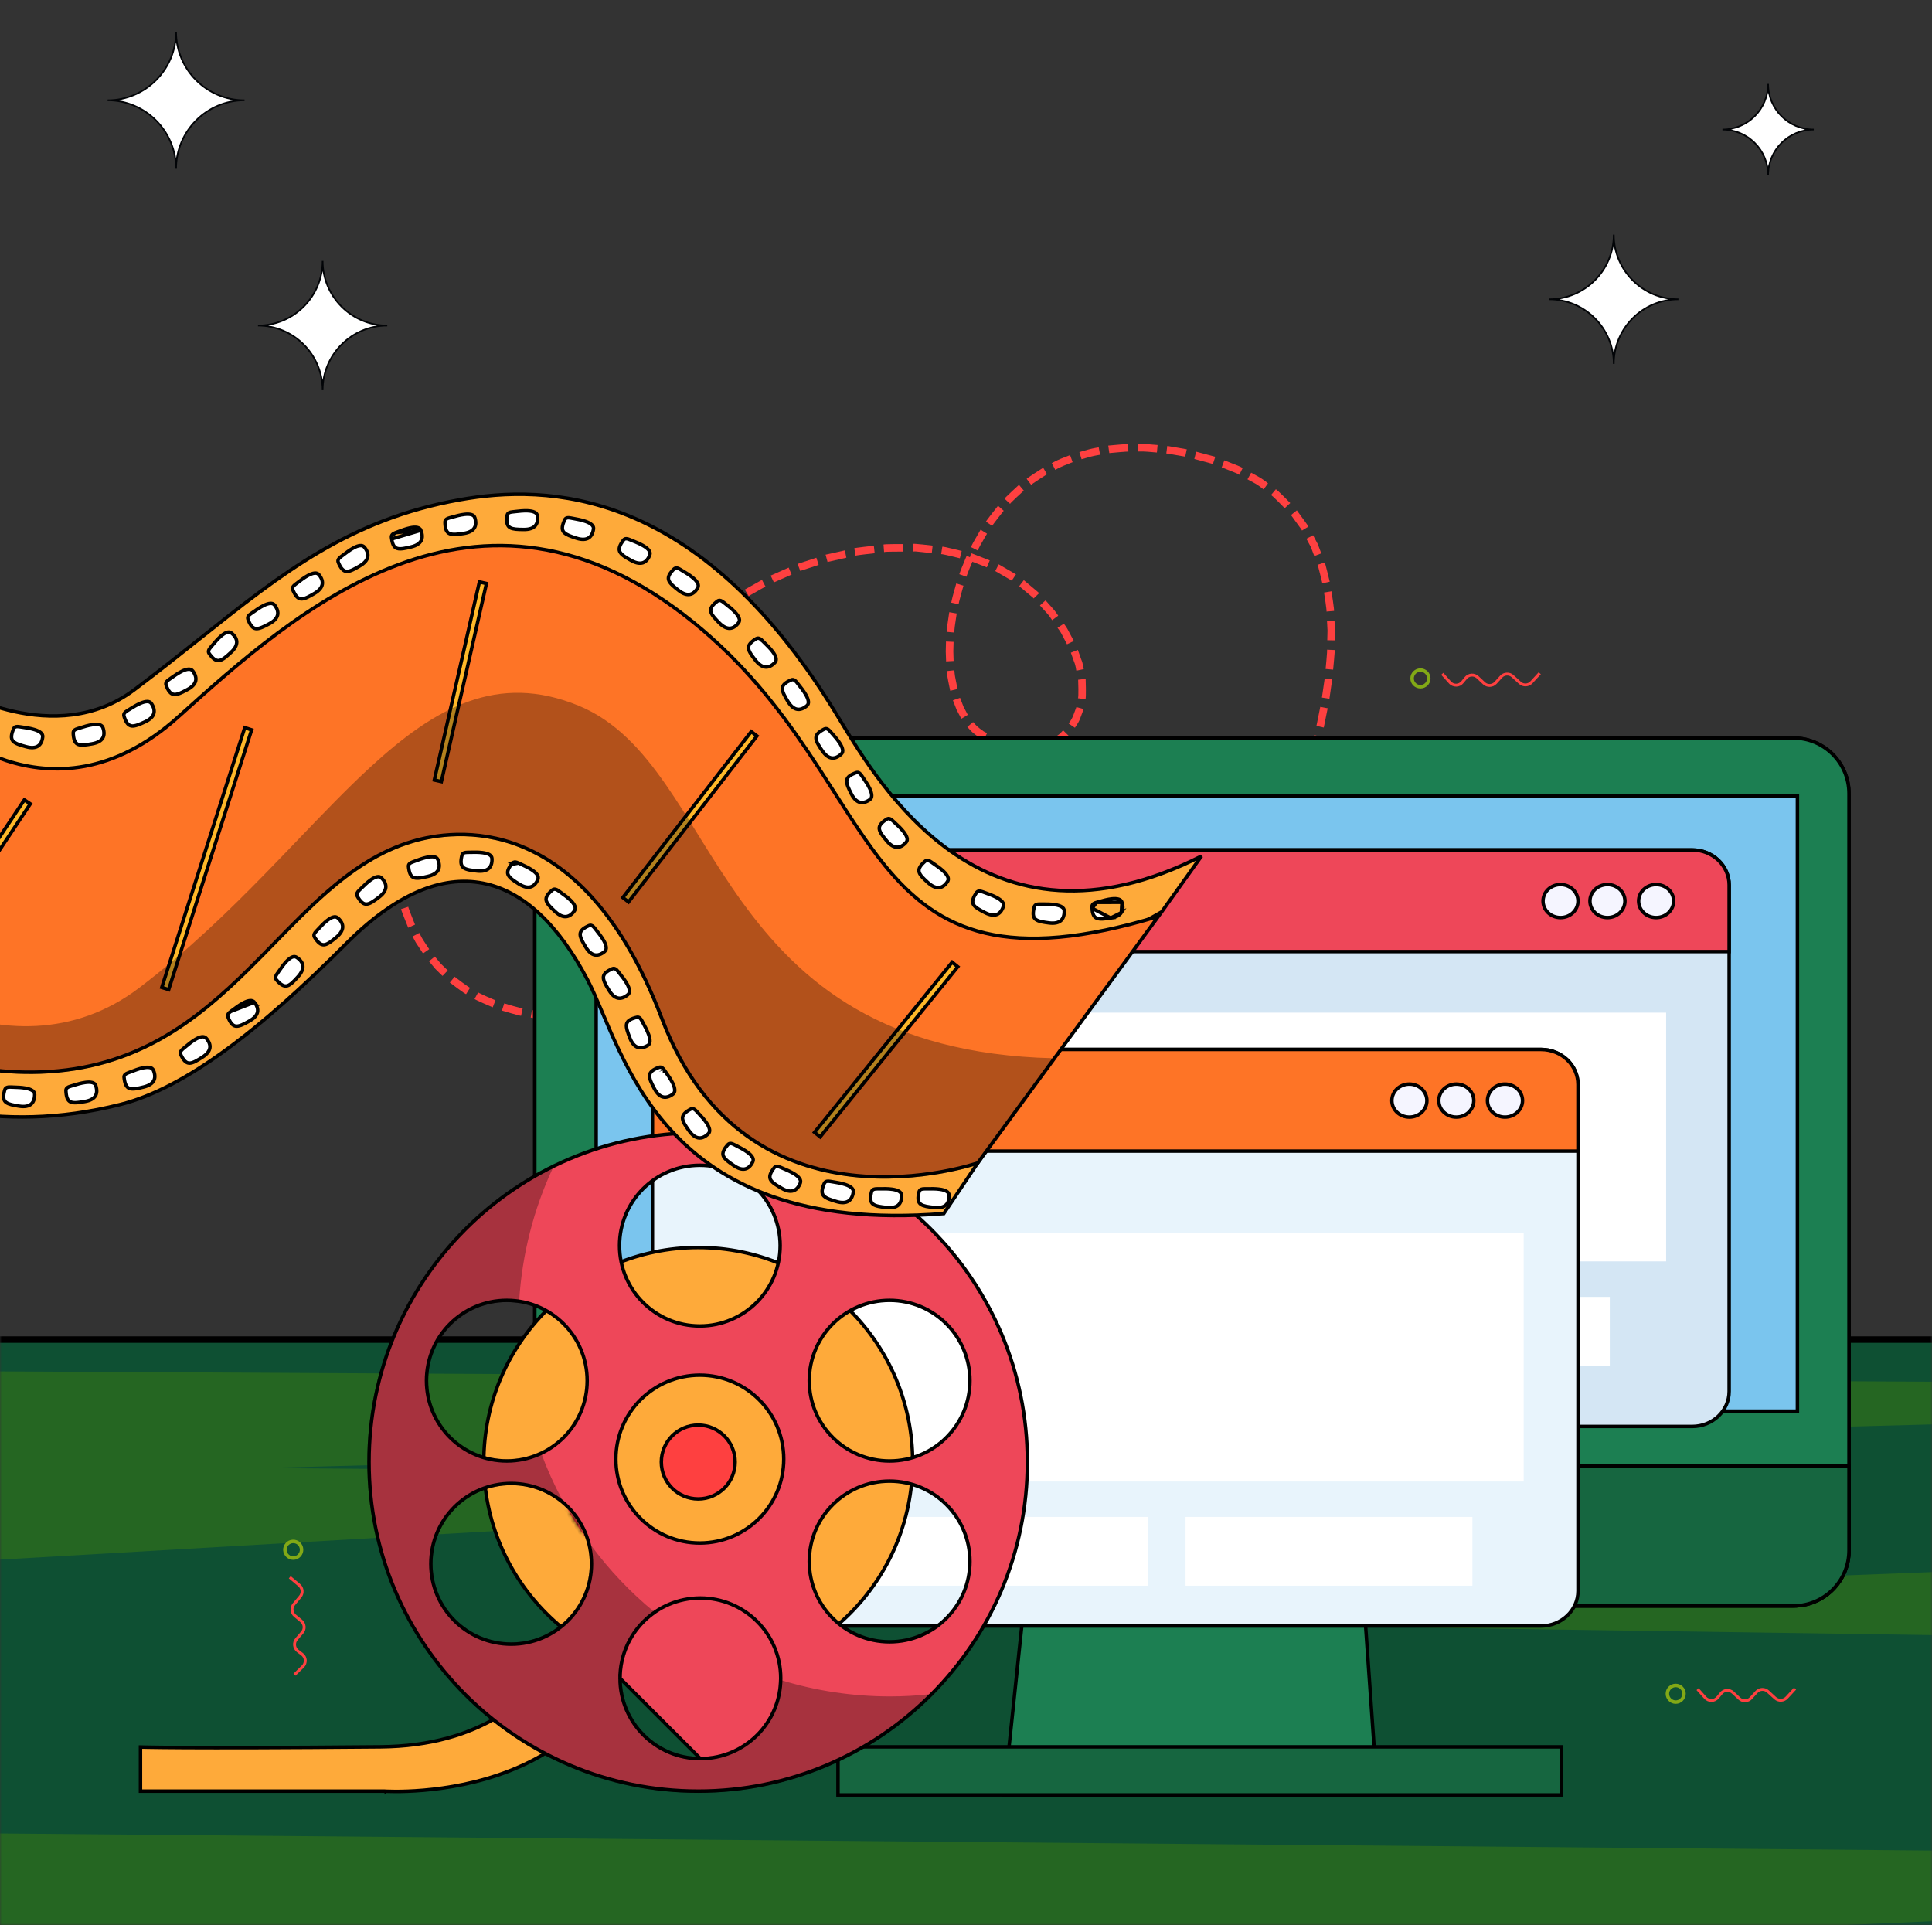 <svg width="557" height="555" viewBox="0 0 557 555" fill="none" xmlns="http://www.w3.org/2000/svg">
<rect x="0" y="0" width="557" height="555" fill="#333333" stroke="none"/>
<mask id="mask0_2055_1912" style="mask-type:luminance" maskUnits="userSpaceOnUse" x="0" y="0" width="557" height="555">
<path d="M557 0H0V555H557V0Z" fill="white"/>
</mask>
<g mask="url(#mask0_2055_1912)">
<path d="M640.907 386.213H-83.292V566.218H640.907V386.213Z" fill="#0E5033" stroke="black" stroke-width="1.866" stroke-miterlimit="10"/>
<path d="M-83.292 394.936L640.907 398.803V408.477L-83.292 427.386V394.936Z" fill="#256622"/>
<path d="M-83.292 527.867L640.907 534.273V550.293L-83.292 581.604V527.867Z" fill="#256622"/>
<path d="M-83.292 422.008L411.657 425.877L-83.292 454.458V422.008Z" fill="#256622"/>
<path d="M640.744 472.628L212.176 466.372L640.908 450.058L640.744 472.628Z" fill="#256622"/>
</g>
<path fill-rule="evenodd" clip-rule="evenodd" d="M465.253 104.925C465.253 94.63 456.907 86.285 446.612 86.285C456.907 86.285 465.253 77.94 465.253 67.644C465.253 77.94 473.598 86.285 483.893 86.285C473.598 86.285 465.253 94.63 465.253 104.925Z" fill="white" stroke="#020407" stroke-width="0.466" stroke-miterlimit="10"/>
<path fill-rule="evenodd" clip-rule="evenodd" d="M93.014 112.499C93.014 102.204 84.669 93.859 74.374 93.859C84.669 93.859 93.014 85.514 93.014 75.219C93.014 85.514 101.359 93.859 111.655 93.859C101.359 93.859 93.014 102.204 93.014 112.499Z" fill="white" stroke="#020407" stroke-width="0.466" stroke-miterlimit="10"/>
<path fill-rule="evenodd" clip-rule="evenodd" d="M509.751 50.514C509.751 43.241 503.856 37.346 496.584 37.346C503.856 37.346 509.751 31.451 509.751 24.179C509.751 31.45 515.646 37.346 522.919 37.346C515.646 37.346 509.751 43.241 509.751 50.514Z" fill="white" stroke="#020407" stroke-width="0.466" stroke-miterlimit="10"/>
<path fill-rule="evenodd" clip-rule="evenodd" d="M50.76 48.664C50.76 37.756 41.917 28.913 31.009 28.913C41.917 28.913 50.76 20.07 50.76 9.162C50.76 20.07 59.603 28.913 70.511 28.913C59.603 28.913 50.76 37.756 50.76 48.664Z" fill="white" stroke="#020407" stroke-width="0.466" stroke-miterlimit="10"/>
<path d="M350.609 281.319L352.498 282.39L349.668 287.296L347.808 286.182L350.609 281.319Z" fill="#FE4040"/>
<path d="M354.577 273.984L356.495 274.99L353.83 279.968L351.927 278.934L354.577 273.984Z" fill="#FE4040"/>
<path d="M358.354 266.528L360.308 267.484L357.765 272.533L355.818 271.557L358.354 266.528Z" fill="#FE4040"/>
<path d="M361.975 258.999L363.936 259.911L361.522 265.011L359.568 264.07L361.975 258.999Z" fill="#FE4040"/>
<path d="M365.388 251.364L367.385 252.233C367.385 252.233 366.811 253.534 366.265 254.827C365.676 256.12 365.079 257.398 365.079 257.398L363.111 256.486C363.111 256.486 363.693 255.214 364.268 253.943C364.828 252.657 365.388 251.364 365.388 251.364Z" fill="#FE4040"/>
<path d="M368.593 243.651L370.611 244.463L368.464 249.685L366.467 248.845L368.593 243.651Z" fill="#FE4040"/>
<path d="M371.592 235.863L373.639 236.61L371.635 241.897L369.609 241.107L371.592 235.863Z" fill="#FE4040"/>
<path d="M374.329 227.959L376.398 228.649L374.566 234L372.512 233.267L374.329 227.959Z" fill="#FE4040"/>
<path d="M376.775 219.997L378.865 220.586C378.865 220.586 378.477 221.951 378.082 223.316C377.666 224.666 377.228 226.009 377.228 226.009L375.166 225.348C375.166 225.348 375.59 224.012 376.006 222.691C376.387 221.348 376.775 219.997 376.775 219.997Z" fill="#FE4040"/>
<path d="M378.894 211.943L381.006 212.432C381.006 212.432 380.676 213.818 380.345 215.19C380.022 216.562 379.612 217.927 379.612 217.927L377.508 217.352C377.508 217.352 377.917 216.016 378.233 214.659C378.564 213.294 378.894 211.943 378.894 211.943Z" fill="#FE4040"/>
<path d="M380.639 203.795L382.772 204.197L381.651 209.75L379.532 209.283L380.639 203.795Z" fill="#FE4040"/>
<path d="M381.917 195.584L384.079 195.843L383.274 201.46L381.112 201.108L381.917 195.584Z" fill="#FE4040"/>
<path d="M382.597 187.314L384.781 187.408C384.91 187.415 384.343 193.068 384.343 193.068L382.181 192.867C382.181 192.867 382.719 187.322 382.597 187.314Z" fill="#FE4040"/>
<path d="M382.579 179.032L384.741 178.924C384.741 178.924 384.82 180.353 384.892 181.775C384.87 183.183 384.849 184.62 384.849 184.62L382.658 184.577C382.658 184.577 382.701 183.198 382.723 181.79C382.651 180.418 382.579 179.032 382.579 179.032Z" fill="#FE4040"/>
<path d="M381.73 170.842L383.871 170.482C383.871 170.482 384.747 176.128 384.604 176.143L382.434 176.322C382.585 176.301 381.73 170.842 381.73 170.842Z" fill="#FE4040"/>
<path d="M379.835 162.842L381.918 162.174C382.033 162.145 383.362 167.719 383.362 167.719L381.236 168.172C381.236 168.172 379.957 162.799 379.835 162.842Z" fill="#FE4040"/>
<path d="M376.637 155.333L378.562 154.32C378.562 154.32 379.237 155.592 379.912 156.863C380.422 158.206 380.932 159.55 380.932 159.55L378.907 160.318C378.907 160.318 378.433 159.04 377.937 157.754C377.283 156.547 376.637 155.333 376.637 155.333Z" fill="#FE4040"/>
<path d="M372.195 148.501L373.883 147.137C373.883 147.137 374.724 148.3 375.579 149.471C376.419 150.628 377.274 151.791 377.224 151.827L375.37 152.962C375.421 152.926 374.609 151.827 373.797 150.714C372.986 149.601 372.195 148.501 372.195 148.501Z" fill="#FE4040"/>
<path d="M366.416 142.756L367.81 141.082C367.968 140.902 371.983 145.033 371.983 145.033L370.381 146.527C370.381 146.527 366.588 142.583 366.416 142.756Z" fill="#FE4040"/>
<path d="M359.653 138.192L360.717 136.281C360.717 136.281 361.974 136.992 363.238 137.682C364.459 138.422 365.572 139.356 365.572 139.356L364.294 141.115C364.294 141.115 363.245 140.225 362.053 139.499C360.86 138.853 359.653 138.192 359.653 138.192Z" fill="#FE4040"/>
<path d="M352.219 134.754L352.987 132.721C352.987 132.721 354.323 133.245 355.645 133.777C356.32 134.035 356.981 134.308 357.484 134.509C357.958 134.754 358.267 134.933 358.267 134.933L357.304 136.887C357.304 136.887 357.003 136.729 356.557 136.478C356.076 136.298 355.43 136.025 354.79 135.766C353.505 135.256 352.219 134.754 352.219 134.754Z" fill="#FE4040"/>
<path d="M344.327 132.334L344.852 130.223L350.368 131.702L349.686 133.771L344.327 132.334Z" fill="#FE4040"/>
<path d="M336.246 130.729L336.526 128.567L342.151 129.537L341.698 131.663L336.246 130.729Z" fill="#FE4040"/>
<path d="M328.004 130.179L328.026 128.009C328.026 128.009 329.469 127.966 330.884 128.067C332.314 128.182 333.736 128.304 333.736 128.304L333.535 130.466C333.535 130.466 332.156 130.344 330.777 130.236C329.398 130.128 328.004 130.179 328.004 130.179Z" fill="#FE4040"/>
<path d="M319.814 130.632L319.513 128.47C319.513 128.47 320.949 128.347 322.379 128.211C323.794 128.074 325.223 128.01 325.223 128.01L325.317 130.186C325.317 130.186 323.93 130.251 322.565 130.38C321.179 130.495 319.814 130.632 319.814 130.632Z" fill="#FE4040"/>
<path d="M311.819 132.403L311.18 130.334C311.18 130.334 312.566 129.932 313.945 129.551C315.332 129.192 316.761 128.977 316.761 128.977L317.163 131.117C317.163 131.117 315.806 131.318 314.47 131.656C313.134 132.029 311.819 132.403 311.819 132.403Z" fill="#FE4040"/>
<path d="M304.236 135.465L303.237 133.526C303.237 133.526 304.502 132.808 305.823 132.262C307.159 131.744 308.503 131.213 308.503 131.213L309.242 133.253C309.242 133.253 307.964 133.756 306.693 134.266C305.421 134.79 304.236 135.465 304.236 135.465Z" fill="#FE4040"/>
<path d="M297.298 139.796L295.991 138.064C295.89 137.942 300.753 134.854 300.753 134.854L301.845 136.735C301.845 136.735 297.219 139.681 297.298 139.796Z" fill="#FE4040"/>
<path d="M291.205 145.264L289.617 143.777C289.516 143.669 293.769 139.783 293.769 139.783L295.162 141.45C295.162 141.45 291.104 145.163 291.205 145.264Z" fill="#FE4040"/>
<path d="M286.047 151.635L284.258 150.392C284.157 150.32 287.727 145.831 287.727 145.831L289.372 147.253C289.372 147.253 285.946 151.578 286.047 151.635Z" fill="#FE4040"/>
<path d="M281.864 158.706L279.917 157.729C279.917 157.729 280.52 156.444 281.275 155.208C281.971 153.958 282.704 152.723 282.704 152.723L284.557 153.872C284.557 153.872 283.839 155.064 283.171 156.264C282.46 157.456 281.864 158.706 281.864 158.706Z" fill="#FE4040"/>
<path d="M278.614 166.286L276.574 165.553C276.574 165.553 277.027 164.196 277.601 162.888C278.118 161.567 278.693 160.245 278.693 160.245L280.683 161.143C280.683 161.143 280.13 162.407 279.605 163.7C279.067 164.972 278.614 166.286 278.614 166.286Z" fill="#FE4040"/>
<path d="M276.36 174.221L274.248 173.747C274.248 173.747 274.521 172.339 274.923 170.967C275.29 169.588 275.699 168.216 275.699 168.216L277.768 168.862C277.768 168.862 277.387 170.184 277.028 171.52C276.633 172.863 276.36 174.221 276.36 174.221Z" fill="#FE4040"/>
<path d="M275.118 182.361L272.935 182.168C272.935 182.168 273.021 180.724 273.258 179.323C273.466 177.922 273.674 176.5 273.674 176.5L275.822 176.874C275.822 176.874 275.621 178.238 275.413 179.625C275.183 180.968 275.118 182.361 275.118 182.361Z" fill="#FE4040"/>
<path d="M274.925 190.56L272.763 190.682C272.763 190.682 272.705 189.246 272.662 187.809C272.705 186.387 272.734 184.95 272.734 184.95L274.918 185.051C274.918 185.051 274.874 186.423 274.846 187.816C274.882 189.181 274.925 190.56 274.925 190.56Z" fill="#FE4040"/>
<path d="M276.077 198.635L273.958 199.152C273.958 199.152 273.628 197.751 273.369 196.329C273.068 194.914 272.981 193.47 272.981 193.47L275.144 193.24C275.144 193.24 275.215 194.612 275.524 195.956C275.768 197.306 276.077 198.635 276.077 198.635Z" fill="#FE4040"/>
<path d="M279.016 206.088L277.156 207.216C277.156 207.216 276.466 205.923 275.783 204.616C275.259 203.258 274.728 201.893 274.728 201.893L276.796 201.189C276.796 201.189 277.278 202.461 277.766 203.718C278.398 204.91 279.016 206.088 279.016 206.088Z" fill="#FE4040"/>
<path d="M284.571 211.365L283.594 213.311C283.594 213.311 283.271 213.146 282.804 212.916C282.186 212.6 281.691 212.133 281.044 211.681C280.383 211.257 279.924 210.675 279.521 210.273C279.134 209.849 278.875 209.583 278.875 209.583L280.541 208.175C280.577 208.147 281.361 209.231 282.395 209.978C282.905 210.323 283.451 210.812 283.788 210.97C284.255 211.192 284.571 211.365 284.571 211.365Z" fill="#FE4040"/>
<path d="M292.06 214.371L291.593 216.49C291.593 216.49 285.839 214.78 286.048 214.55L287.017 212.604C287.01 212.912 292.06 214.371 292.06 214.371Z" fill="#FE4040"/>
<path d="M299.87 214.349L300.373 216.468C300.431 216.719 294.44 217.15 294.469 216.841L294.648 214.665C294.656 214.945 299.942 214.578 299.87 214.349Z" fill="#FE4040"/>
<path d="M306.514 210.572L308.066 212.095C308.015 212.023 307.096 213.301 305.796 214.041C304.496 214.81 303.232 215.65 303.189 215.55L302.319 213.567C302.355 213.646 303.44 212.906 304.553 212.245C305.688 211.62 306.457 210.5 306.514 210.572Z" fill="#FE4040"/>
<path d="M310.328 203.856L312.419 204.431C312.419 204.431 311.901 205.818 311.377 207.225C310.853 208.612 309.84 209.783 309.912 209.818L308.102 208.604C308.051 208.569 308.942 207.563 309.395 206.328C309.869 205.092 310.328 203.856 310.328 203.856Z" fill="#FE4040"/>
<path d="M310.834 195.964L312.996 195.713C312.996 195.713 313.211 201.581 312.91 201.574L310.755 201.301C311.042 201.33 310.834 195.964 310.834 195.964Z" fill="#FE4040"/>
<path d="M308.728 188.176L310.746 187.364C310.746 187.364 311.227 188.736 311.716 190.094C312.305 191.437 312.384 192.931 312.448 192.91L310.322 193.362C310.25 193.377 310.207 191.997 309.64 190.733C309.18 189.469 308.728 188.176 308.728 188.176Z" fill="#FE4040"/>
<path d="M304.886 181.004L306.703 179.812C306.703 179.812 307.623 180.925 308.226 182.247C308.908 183.525 309.583 184.79 309.583 184.79L307.623 185.752C307.623 185.752 306.99 184.538 306.351 183.324C305.762 182.074 304.886 181.004 304.886 181.004Z" fill="#FE4040"/>
<path d="M299.814 174.555L301.431 173.097C301.431 173.097 302.393 174.167 303.341 175.23C303.844 175.755 304.268 176.322 304.577 176.767C304.879 177.22 305.087 177.5 305.087 177.5L303.341 178.807C303.341 178.807 303.147 178.52 302.853 178.089C302.573 177.665 302.142 177.098 301.66 176.609C300.748 175.589 299.814 174.555 299.814 174.555Z" fill="#FE4040"/>
<path d="M293.839 169L295.168 167.276C295.168 167.276 296.274 168.203 297.387 169.137C298.472 170.056 299.614 170.969 299.564 171.026L298.012 172.542C298.063 172.484 296.985 171.651 295.936 170.76C294.88 169.884 293.839 169 293.839 169Z" fill="#FE4040"/>
<path d="M286.939 164.655L287.916 162.701L292.901 165.596L291.687 167.406L286.939 164.655Z" fill="#FE4040"/>
<path d="M279.356 161.578L279.988 159.495L285.347 161.578L284.5 163.575L279.356 161.578Z" fill="#FE4040"/>
<path d="M271.336 159.768L271.674 157.62C271.702 157.469 277.262 158.848 277.262 158.848L276.731 160.96C276.731 160.96 271.365 159.617 271.336 159.768Z" fill="#FE4040"/>
<path d="M263.125 159.004L263.19 156.82C263.204 156.626 268.886 157.308 268.886 157.308L268.634 159.485C268.634 159.485 267.263 159.334 265.883 159.183C265.194 159.118 264.519 159.039 263.994 158.989C263.463 159.004 263.125 159.004 263.125 159.004Z" fill="#FE4040"/>
<path d="M254.883 159.181L254.718 157.019C254.696 156.825 260.414 156.868 260.414 156.868V159.038C260.414 159.038 254.876 159.009 254.883 159.181Z" fill="#FE4040"/>
<path d="M246.674 160.222L246.293 158.075C246.264 157.952 251.932 157.342 251.932 157.342L252.169 159.504C252.169 159.504 246.652 160.093 246.674 160.222Z" fill="#FE4040"/>
<path d="M238.583 162.025L238.016 159.92L243.576 158.678L244.006 160.797L238.583 162.025Z" fill="#FE4040"/>
<path d="M230.717 164.606L229.948 162.587L235.357 160.799L236.011 162.875L230.717 164.606Z" fill="#FE4040"/>
<path d="M223.118 167.914L222.177 165.953L227.377 163.647L228.218 165.666L223.118 167.914Z" fill="#FE4040"/>
<path d="M215.845 171.85L214.731 169.975L219.681 167.181L220.686 169.106L215.845 171.85Z" fill="#FE4040"/>
<path d="M208.933 176.421L207.669 174.654L212.309 171.356L213.473 173.195L208.933 176.421Z" fill="#FE4040"/>
<path d="M202.459 181.559L201.036 179.914C201.036 179.914 205.289 176.129 205.396 176.258L206.732 177.989C206.603 177.86 202.459 181.559 202.459 181.559Z" fill="#FE4040"/>
<path d="M196.453 187.254L194.88 185.753C194.88 185.753 195.85 184.704 196.805 183.648C197.861 182.707 198.931 181.759 198.931 181.759L200.397 183.361C200.397 183.361 199.369 184.28 198.328 185.2C197.394 186.234 196.453 187.254 196.453 187.254Z" fill="#FE4040"/>
<path d="M190.968 193.459L189.28 192.102C189.114 191.987 193 187.82 193 187.82L194.617 189.271C194.617 189.271 190.838 193.337 190.968 193.459Z" fill="#FE4040"/>
<path d="M186.116 200.155L184.284 198.963L187.624 194.358L189.377 195.659L186.116 200.155Z" fill="#FE4040"/>
<path d="M181.999 207.33L180.081 206.324L182.868 201.36L184.721 202.488L181.999 207.33Z" fill="#FE4040"/>
<path d="M178.797 214.845L176.721 214.191C176.721 214.191 177.173 212.834 177.633 211.483C178.164 210.126 178.696 208.775 178.696 208.775L180.671 209.695C180.671 209.695 180.176 210.959 179.68 212.223C179.235 213.538 178.797 214.845 178.797 214.845Z" fill="#FE4040"/>
<path d="M176.879 222.832L174.731 222.494C174.731 222.494 175.004 221.094 175.263 219.657C175.608 218.278 175.931 216.877 175.931 216.877L178.036 217.43C178.036 217.43 177.72 218.781 177.396 220.117C177.138 221.481 176.879 222.832 176.879 222.832Z" fill="#FE4040"/>
<path d="M176.563 230.902L174.408 231.118C174.25 231.118 174.25 225.285 174.394 225.307L176.578 225.479C176.434 225.501 176.434 230.938 176.563 230.902Z" fill="#FE4040"/>
<path d="M178.936 238.286L177.119 239.471C176.724 239.651 174.612 234.005 174.863 233.962L176.99 233.48C176.774 233.567 178.62 238.487 178.936 238.286Z" fill="#FE4040"/>
<path d="M184.815 243.053L183.989 245.072C183.989 245.072 182.653 244.389 181.309 243.7C180.074 242.859 178.968 241.789 178.968 241.789L180.519 240.237C180.519 240.237 181.439 241.15 182.495 241.868C183.651 242.464 184.815 243.053 184.815 243.053Z" fill="#FE4040"/>
<path d="M192.253 243.967L192.849 246.065C192.935 246.079 191.182 246.539 189.71 246.438C189.358 246.417 189.006 246.402 188.69 246.381C188.151 246.287 187.971 246.208 187.67 246.144C187.131 246 186.765 245.914 186.765 245.914L187.289 243.795C187.289 243.795 187.627 243.881 188.094 244.003C188.302 244.068 188.561 244.132 188.826 244.204C189.157 244.219 189.501 244.255 189.853 244.269C191.204 244.326 192.181 243.989 192.253 243.967Z" fill="#FE4040"/>
<path d="M198.421 239.564L200.102 240.944C200.102 240.944 199.85 241.224 199.484 241.64C199.125 242.064 198.615 242.596 198.033 243.084C196.948 244.126 195.619 244.887 195.619 244.887L194.521 243.005C194.521 243.005 195.648 242.366 196.589 241.454C197.092 241.037 197.545 240.556 197.868 240.175C198.205 239.809 198.421 239.564 198.421 239.564Z" fill="#FE4040"/>
<path d="M202.302 232.579L204.342 233.333C204.486 233.398 201.936 238.663 201.785 238.577L199.946 237.421C200.09 237.507 202.432 232.651 202.302 232.579Z" fill="#FE4040"/>
<path d="M204.006 224.716L206.183 224.881C206.355 224.91 205.328 230.642 205.206 230.628L203.102 230.053C203.202 230.089 204.165 224.745 204.006 224.716Z" fill="#FE4040"/>
<path d="M203.542 216.687L205.668 216.256C205.869 216.234 206.408 222.046 206.271 222.046L204.102 222.067C204.217 222.06 203.729 216.665 203.542 216.687Z" fill="#FE4040"/>
<path d="M200.848 209.118L202.773 208.098C202.916 208.027 205.158 213.421 204.992 213.471L202.909 214.111C203.067 214.06 200.977 209.068 200.848 209.118Z" fill="#FE4040"/>
<path d="M196.077 202.669L197.629 201.146C197.765 201.024 201.436 205.549 201.313 205.664L199.496 206.857C199.611 206.763 196.199 202.554 196.077 202.669Z" fill="#FE4040"/>
<path d="M189.723 197.665L190.85 195.798C190.85 195.798 192.057 196.602 193.264 197.407C194.442 198.262 195.541 199.21 195.541 199.21L194.126 200.855C194.126 200.855 193.099 199.964 191.993 199.167C190.865 198.42 189.723 197.665 189.723 197.665Z" fill="#FE4040"/>
<path d="M182.372 194.152L183.119 192.112C183.119 192.112 184.47 192.63 185.784 193.204C187.12 193.736 188.384 194.447 188.384 194.447L187.386 196.365C187.386 196.365 186.194 195.697 184.901 195.201C183.651 194.648 182.372 194.152 182.372 194.152Z" fill="#FE4040"/>
<path d="M174.46 191.877L174.92 189.758C174.92 189.758 180.487 191.094 180.451 191.223L179.804 193.299C179.84 193.184 174.46 191.877 174.46 191.877Z" fill="#FE4040"/>
<path d="M166.305 190.651L166.535 188.489C166.535 188.489 167.942 188.654 169.365 188.812C170.78 188.949 172.18 189.251 172.18 189.251L171.8 191.398C171.8 191.398 170.457 191.089 169.07 190.967C167.684 190.824 166.305 190.651 166.305 190.651Z" fill="#FE4040"/>
<path d="M158.135 190.487L157.977 188.318C157.977 188.11 163.737 188.275 163.737 188.275L163.608 190.444C163.608 190.444 158.113 190.301 158.135 190.487Z" fill="#FE4040"/>
<path d="M150.089 191.802L149.507 189.711C149.507 189.711 155.131 188.397 155.16 188.576L155.455 190.731C155.455 190.731 155.117 190.774 154.6 190.832C154.104 190.932 153.436 191.09 152.761 191.234C151.432 191.514 150.089 191.802 150.089 191.802Z" fill="#FE4040"/>
<path d="M142.524 194.845L141.525 192.905C141.525 192.905 142.833 192.288 144.126 191.648C145.426 191.023 146.819 190.621 146.819 190.621L147.552 192.675C147.552 192.675 146.223 193.049 145.002 193.652C143.759 194.241 142.524 194.845 142.524 194.845Z" fill="#FE4040"/>
<path d="M135.693 199.291L134.343 197.574C134.343 197.574 135.449 196.655 136.627 195.836C137.856 195.06 139.076 194.284 139.076 194.284L140.183 196.152C140.183 196.152 139.026 196.885 137.87 197.617C136.749 198.4 135.693 199.291 135.693 199.291Z" fill="#FE4040"/>
<path d="M129.776 204.907L128.145 203.456C128.023 203.349 132.175 199.369 132.175 199.369L133.612 200.993C133.612 200.993 129.654 204.8 129.776 204.907Z" fill="#FE4040"/>
<path d="M124.802 211.435L122.963 210.257C122.963 210.257 126.21 205.538 126.325 205.602L128.02 206.953C127.934 206.881 124.802 211.435 124.802 211.435Z" fill="#FE4040"/>
<path d="M120.899 218.668L118.924 217.763C118.924 217.763 119.542 216.463 120.16 215.177C120.77 213.87 121.546 212.67 121.546 212.67L123.435 213.747C123.435 213.747 122.666 214.918 122.092 216.161C121.495 217.418 120.899 218.668 120.899 218.668Z" fill="#FE4040"/>
<path d="M117.995 226.357L115.912 225.725C115.912 225.725 116.285 224.339 116.788 222.996C117.305 221.66 117.823 220.338 117.823 220.338L119.841 221.142C119.841 221.142 119.338 222.435 118.836 223.714C118.347 225.014 117.995 226.357 117.995 226.357Z" fill="#FE4040"/>
<path d="M116.084 234.354L113.929 234.002C113.929 234.002 114.173 232.594 114.489 231.194C114.798 229.807 115.121 228.399 115.121 228.399L117.211 228.938C117.211 228.938 116.924 230.296 116.622 231.646C116.314 233.004 116.084 234.354 116.084 234.354Z" fill="#FE4040"/>
<path d="M115.237 242.557L113.061 242.47C113.061 242.47 113.412 236.767 113.534 236.781L115.704 237.033C115.589 237.025 115.237 242.557 115.237 242.557Z" fill="#FE4040"/>
<path d="M115.532 250.773L113.37 251.003C113.37 251.003 113.24 249.566 113.097 248.144C113.068 246.721 113.039 245.278 113.039 245.278L115.223 245.271C115.223 245.271 115.244 246.635 115.273 248.029C115.402 249.394 115.532 250.773 115.532 250.773Z" fill="#FE4040"/>
<path d="M116.974 258.833L114.869 259.379C114.725 259.429 113.698 253.776 113.698 253.776L115.853 253.445C115.853 253.445 116.823 258.876 116.974 258.833Z" fill="#FE4040"/>
<path d="M119.653 266.575L117.685 267.466C117.685 267.466 115.516 262.136 115.638 262.093L117.714 261.425C117.592 261.482 119.653 266.575 119.653 266.575Z" fill="#FE4040"/>
<path d="M123.737 273.645L121.963 274.895C121.963 274.895 121.18 273.702 120.375 272.489C119.951 271.914 119.621 271.267 119.369 270.786C119.132 270.305 118.96 269.989 118.96 269.989L120.885 268.969C120.885 268.969 121.043 269.271 121.28 269.723C121.503 270.183 121.833 270.793 122.228 271.361C122.983 272.503 123.737 273.645 123.737 273.645Z" fill="#FE4040"/>
<path d="M129.089 279.781L127.581 281.362C127.581 281.362 126.532 280.385 125.526 279.35C124.592 278.251 123.673 277.138 123.673 277.138L125.361 275.78C125.361 275.78 126.245 276.829 127.121 277.878C128.098 278.826 129.089 279.781 129.089 279.781Z" fill="#FE4040"/>
<path d="M135.534 284.756L134.384 286.61C134.269 286.782 129.687 283.269 129.687 283.269L131.066 281.596C131.066 281.596 135.411 284.922 135.534 284.756Z" fill="#FE4040"/>
<path d="M142.841 288.4L142.051 290.425C142.051 290.425 136.742 288.177 136.821 288.005L137.863 286.094C137.755 286.266 142.841 288.4 142.841 288.4Z" fill="#FE4040"/>
<path d="M150.687 290.719L150.234 292.846C150.198 293.004 144.703 291.366 144.703 291.366L145.378 289.29C145.378 289.29 150.651 290.877 150.687 290.719Z" fill="#FE4040"/>
<path d="M158.844 291.866L158.679 294.035C158.679 294.035 157.249 293.913 155.827 293.791C155.116 293.755 154.412 293.64 153.88 293.532C153.356 293.417 153.004 293.374 153.004 293.374L153.363 291.227C153.363 291.227 153.701 291.291 154.218 291.377C154.728 291.492 155.403 291.593 156.1 291.629C157.465 291.737 158.844 291.866 158.844 291.866Z" fill="#FE4040"/>
<path d="M170.189 463.001C161.342 463.001 154.182 455.834 154.182 446.987V228.806C154.182 219.958 161.343 212.777 170.189 212.777H517.063C525.902 212.777 533.07 219.959 533.07 228.806V446.987C533.07 455.834 525.903 463.001 517.063 463.001H170.189Z" fill="#FFF1D6" stroke="black"/>
<path d="M397.13 517.499H289.447L299.261 424.363H390.584L397.13 517.499Z" fill="#1C7F52" stroke="black"/>
<path d="M170.189 463.001C161.342 463.001 154.182 455.834 154.182 446.987V228.806C154.182 219.958 161.343 212.777 170.189 212.777H517.063C525.902 212.777 533.07 219.959 533.07 228.806V446.987C533.07 455.834 525.903 463.001 517.063 463.001H170.189Z" fill="#1C7F52" stroke="black"/>
<path d="M171.874 406.843V229.471H518.202V406.843H171.874Z" fill="#7AC5EE" stroke="black"/>
<path d="M517.063 462.991H170.189C161.342 462.991 154.182 455.824 154.182 446.977V422.695H533.07V446.977C533.07 455.824 525.895 462.991 517.063 462.991Z" fill="#166640" stroke="black"/>
<path d="M241.594 517.501V503.639H450.141V517.501H241.594Z" fill="#166640" stroke="black"/>
<path d="M517.828 487.131L517.21 486.557L514.797 489.171C514.078 489.954 512.857 489.997 512.067 489.294L509.976 487.368C509.438 486.88 508.727 486.621 507.994 486.657C507.254 486.686 506.557 487.016 506.076 487.555L504.481 489.301C504.137 489.689 503.663 489.904 503.124 489.94C502.621 489.954 502.111 489.768 501.73 489.416L499.899 487.692C499.338 487.16 498.591 486.894 497.823 486.945C497.068 486.995 496.35 487.361 495.869 487.95L494.885 489.143C494.533 489.574 494.001 489.839 493.448 489.847C492.881 489.854 492.335 489.631 491.954 489.207L489.727 486.708L489.109 487.275L491.343 489.76C491.889 490.371 492.658 490.701 493.47 490.687C494.274 490.658 495.028 490.292 495.538 489.674L496.53 488.482C496.867 488.058 497.349 487.807 497.895 487.771C498.419 487.742 498.943 487.921 499.338 488.295L501.177 490.012C501.716 490.522 502.434 490.788 503.174 490.766C503.921 490.73 504.611 490.421 505.113 489.861L506.694 488.115C507.046 487.735 507.527 487.512 508.03 487.49C508.554 487.469 509.043 487.641 509.416 487.993L511.521 489.904C512.642 490.924 514.387 490.852 515.421 489.732L517.828 487.131Z" fill="#FE4040"/>
<path d="M480.211 488.316C480.211 486.722 481.511 485.429 483.113 485.429C484.708 485.429 486.008 486.729 486.008 488.316C486.008 489.933 484.7 491.233 483.113 491.233C481.511 491.24 480.211 489.933 480.211 488.316ZM481.209 488.316C481.209 489.38 482.064 490.234 483.12 490.234C484.176 490.234 485.016 489.38 485.016 488.316C485.016 487.282 484.176 486.427 483.12 486.427C482.064 486.434 481.209 487.282 481.209 488.316Z" fill="#82A816"/>
<path d="M444.226 194.388L443.601 193.82L441.209 196.428C440.484 197.218 439.256 197.261 438.473 196.557L436.375 194.639C435.836 194.136 435.118 193.885 434.385 193.921C433.646 193.95 432.97 194.28 432.46 194.826L430.88 196.564C430.535 196.952 430.04 197.175 429.522 197.204C429.005 197.225 428.495 197.038 428.129 196.679L426.29 194.955C425.722 194.424 424.975 194.165 424.221 194.208C423.453 194.258 422.734 194.625 422.26 195.221L421.291 196.406C420.917 196.844 420.4 197.103 419.832 197.117C419.272 197.132 418.726 196.895 418.345 196.478L416.119 193.978L415.501 194.546L417.735 197.031C418.266 197.635 419.042 197.965 419.861 197.958C420.666 197.936 421.42 197.563 421.915 196.938L422.907 195.745C423.251 195.329 423.726 195.077 424.271 195.049C424.803 195.005 425.32 195.2 425.715 195.559L427.554 197.283C428.1 197.793 428.811 198.058 429.558 198.03C430.298 198.001 430.995 197.678 431.498 197.125L433.085 195.379C433.437 194.998 433.904 194.776 434.428 194.747C434.938 194.725 435.449 194.905 435.815 195.25L437.92 197.16C439.033 198.18 440.779 198.109 441.82 196.995L444.226 194.388Z" fill="#FE4040"/>
<path d="M406.606 195.586C406.606 193.984 407.928 192.684 409.516 192.684C411.117 192.684 412.425 193.991 412.425 195.586C412.425 197.195 411.11 198.488 409.516 198.488C407.921 198.488 406.606 197.187 406.606 195.586ZM407.619 195.586C407.619 196.634 408.474 197.489 409.523 197.489C410.579 197.489 411.426 196.642 411.426 195.586C411.426 194.544 410.579 193.675 409.523 193.675C408.474 193.675 407.619 194.537 407.619 195.586Z" fill="#82A816"/>
<path d="M242.344 411.255C236.412 411.255 231.667 406.686 231.667 401.138V255.154C231.667 249.593 236.418 245.045 242.344 245.045H487.857C493.79 245.045 498.52 249.592 498.52 255.154V401.138C498.52 406.693 493.782 411.255 487.857 411.255H242.344Z" fill="#D4E6F4" stroke="black"/>
<path d="M231.673 255.154L231.673 255.154C231.666 249.593 236.409 245.045 242.343 245.045H487.856C493.781 245.045 498.519 249.593 498.519 255.154V274.344H231.673L231.673 255.154Z" fill="#EE4759" stroke="black"/>
<path d="M477.459 264.542C474.65 264.542 472.414 262.386 472.414 259.777C472.414 257.177 474.642 255.026 477.459 255.026C480.278 255.026 482.519 257.178 482.519 259.777C482.519 262.385 480.283 264.542 477.459 264.542Z" fill="#F5F5FF" stroke="black"/>
<path d="M463.438 264.542C460.622 264.542 458.386 262.385 458.386 259.777C458.386 257.177 460.621 255.026 463.438 255.026C466.241 255.026 468.477 257.177 468.477 259.777C468.477 262.387 466.246 264.542 463.438 264.542Z" fill="#F5F5FF" stroke="black"/>
<path d="M449.905 264.543C447.082 264.543 444.859 262.388 444.859 259.778C444.859 257.177 447.074 255.027 449.905 255.027C452.707 255.027 454.943 257.178 454.943 259.778C454.943 262.388 452.713 264.543 449.905 264.543Z" fill="#F5F5FF" stroke="black"/>
<path d="M464.11 373.898H373.344V393.724H464.11V373.898Z" fill="white"/>
<path d="M361.387 373.898H270.628V393.724H361.387V373.898Z" fill="white"/>
<path d="M480.35 291.956H248.974V363.666H480.35V291.956Z" fill="white"/>
<path d="M110.861 516.406L110.844 516.405H110.826H40.5V503.693C40.535 503.694 40.571 503.695 40.609 503.696C41.048 503.708 41.738 503.724 42.746 503.741C44.763 503.777 48.052 503.818 53.145 503.845C63.33 503.897 80.732 503.886 109.602 503.634C138.741 503.378 154.138 489.613 162.226 475.887C166.262 469.036 168.473 462.206 169.675 457.091C170.277 454.532 170.626 452.4 170.825 450.906C170.921 450.19 170.982 449.62 171.02 449.219L184.532 454.399C184.007 471.108 179.182 483.313 172.257 492.234C165.28 501.222 156.145 506.908 147.045 510.494C137.945 514.08 128.895 515.559 122.115 516.141C118.727 516.431 115.909 516.497 113.94 516.491C112.955 516.487 112.183 516.466 111.658 516.446C111.396 516.435 111.196 516.425 111.061 516.418C110.994 516.414 110.943 516.411 110.91 516.409L110.873 516.407L110.864 516.406L110.862 516.406C110.861 516.406 110.861 516.406 110.826 516.905L110.861 516.406Z" fill="#FEAA3A" stroke="black"/>
<path d="M198.772 468.789C192.847 468.789 188.103 464.227 188.103 458.68V312.682C188.103 307.127 192.854 302.572 198.772 302.572H444.279C450.211 302.572 454.948 307.134 454.948 312.682V458.68C454.948 464.227 450.204 468.789 444.279 468.789H198.772Z" fill="#E8F4FC" stroke="black"/>
<path d="M198.765 302.572H444.271C450.197 302.572 454.941 307.127 454.941 312.682V331.871H188.103V312.682C188.103 307.127 192.847 302.572 198.765 302.572Z" fill="#FE7426" stroke="black"/>
<path d="M433.881 312.555H433.882C436.694 312.555 438.949 314.707 438.949 317.313C438.949 319.912 436.701 322.071 433.882 322.071C431.08 322.071 428.844 319.914 428.844 317.313C428.844 314.704 431.081 312.548 433.881 312.555Z" fill="#F5F5FF" stroke="black"/>
<path d="M419.858 312.555H419.859C422.668 312.555 424.897 314.704 424.897 317.313C424.897 319.915 422.675 322.071 419.859 322.071C417.049 322.071 414.807 319.913 414.807 317.313C414.807 314.705 417.05 312.548 419.858 312.555Z" fill="#F5F5FF" stroke="black"/>
<path d="M406.327 312.555H406.329C409.126 312.555 411.381 314.707 411.381 317.313C411.381 319.913 409.132 322.071 406.329 322.071C403.506 322.071 401.283 319.915 401.283 317.313C401.283 314.703 403.506 312.548 406.327 312.555Z" fill="#F5F5FF" stroke="black"/>
<path d="M424.499 437.351H341.799V457.176H424.499V437.351Z" fill="white"/>
<path d="M330.912 437.351H248.227V457.176H330.912V437.351Z" fill="white"/>
<path d="M439.284 355.406H228.494V427.13H439.284V355.406Z" fill="white"/>
<path d="M83.812 454.41L83.273 455.057L85.996 457.348C86.808 458.03 86.908 459.245 86.233 460.056L84.401 462.247C83.941 462.807 83.704 463.533 83.776 464.258C83.841 464.998 84.186 465.666 84.76 466.14L86.563 467.649C86.966 467.979 87.21 468.446 87.267 468.978C87.296 469.495 87.145 469.998 86.8 470.386L85.163 472.296C84.66 472.892 84.423 473.632 84.509 474.408C84.595 475.155 84.983 475.866 85.594 476.326L86.822 477.245C87.274 477.59 87.555 478.107 87.598 478.661C87.626 479.235 87.418 479.781 87.016 480.176L84.617 482.518L85.206 483.107L87.598 480.772C88.18 480.205 88.474 479.422 88.431 478.603C88.373 477.806 87.971 477.073 87.332 476.585L86.097 475.658C85.665 475.335 85.392 474.853 85.342 474.322C85.285 473.776 85.457 473.266 85.802 472.857L87.44 470.939C87.935 470.371 88.172 469.646 88.1 468.906C88.043 468.152 87.691 467.483 87.124 467.009L85.299 465.494C84.904 465.171 84.667 464.704 84.617 464.186C84.566 463.669 84.724 463.159 85.062 462.779L86.879 460.595C87.856 459.431 87.705 457.693 86.549 456.702L83.812 454.41Z" fill="#FE4040"/>
<path d="M84.669 449.712C83.067 449.776 81.709 448.519 81.63 446.917C81.566 445.33 82.808 443.965 84.417 443.9C86.026 443.829 87.377 445.079 87.442 446.68C87.506 448.275 86.271 449.64 84.669 449.712ZM84.626 448.699C85.682 448.648 86.493 447.765 86.443 446.723C86.407 445.675 85.516 444.856 84.468 444.899C83.419 444.949 82.6 445.833 82.65 446.881C82.693 447.923 83.584 448.749 84.626 448.699Z" fill="#82A816"/>
<path d="M201.298 483.33C167.145 483.33 139.47 455.654 139.47 421.501C139.47 387.356 167.145 359.666 201.298 359.666C235.451 359.666 263.119 387.356 263.119 421.501C263.119 455.654 235.451 483.33 201.298 483.33Z" fill="#FEAA3A" stroke="black"/>
<path d="M201.3 432.157C195.414 432.157 190.659 427.383 190.659 421.509C190.659 415.629 195.413 410.868 201.3 410.868C207.173 410.868 211.941 415.637 211.941 421.509C211.941 427.389 207.166 432.157 201.3 432.157Z" fill="#FE4040" stroke="black"/>
<path d="M178.752 483.875C178.752 471.085 189.126 460.719 201.915 460.719C214.711 460.719 225.085 471.085 225.085 483.875C225.085 496.664 214.711 507.03 201.916 507.031L178.752 483.875ZM178.752 483.875C178.752 496.671 189.133 507.038 201.915 507.031L178.752 483.875ZM201.757 444.867H201.757C215.121 444.867 225.955 434.027 225.955 420.677C225.955 407.314 215.121 396.466 201.757 396.466C188.4 396.466 177.56 407.314 177.56 420.677C177.56 434.027 188.401 444.86 201.757 444.867ZM201.305 516.403C148.892 516.403 106.391 473.916 106.391 421.503C106.391 369.084 148.892 326.59 201.305 326.597C253.717 326.597 296.197 369.084 296.197 421.503C296.197 473.916 253.717 516.403 201.305 516.403ZM146.116 421.213C158.913 421.213 169.279 410.847 169.279 398.05C169.279 385.268 158.913 374.895 146.116 374.895C133.327 374.895 122.954 385.268 122.954 398.05C122.954 410.847 133.327 421.213 146.116 421.213ZM201.757 382.288C214.546 382.288 224.92 371.914 224.92 359.132C224.92 346.336 214.539 335.962 201.757 335.962C188.967 335.962 178.609 346.336 178.609 359.132C178.609 371.914 188.968 382.288 201.757 382.288ZM256.471 427.016C243.682 427.016 233.308 437.39 233.308 450.186C233.308 462.975 243.682 473.349 256.471 473.349C269.253 473.349 279.634 462.975 279.634 450.186C279.634 437.389 269.253 427.016 256.471 427.016ZM256.471 374.895C243.682 374.895 233.308 385.261 233.308 398.05C233.308 410.847 243.682 421.213 256.471 421.213C269.253 421.213 279.634 410.847 279.634 398.05C279.634 385.261 269.253 374.895 256.471 374.895ZM147.388 427.691C134.584 427.691 124.21 438.079 124.21 450.861C124.21 463.658 134.585 474.024 147.388 474.024C160.163 474.024 170.529 463.657 170.529 450.861C170.529 438.08 160.163 427.691 147.388 427.691Z" fill="#EE4759" stroke="black"/>
<g opacity="0.3">
<path d="M106.391 421.487C106.391 384.317 127.788 352.131 158.924 336.554C153.419 348.404 150.02 361.415 149.169 375.118C148.176 374.988 147.163 374.892 146.124 374.892C133.335 374.892 122.961 385.266 122.961 398.048C122.961 410.845 133.335 421.211 146.124 421.211C149.504 421.211 152.688 420.476 155.574 419.174C157.284 423.813 159.318 428.294 161.633 432.6C157.697 429.522 152.758 427.674 147.388 427.674C134.584 427.674 124.21 438.062 124.21 450.844C124.21 463.641 134.585 474.007 147.388 474.007C160.163 474.007 170.529 463.64 170.529 450.844C170.529 449.1 170.332 447.413 169.963 445.789C175.256 452.966 181.426 459.465 188.311 465.118C182.525 469.331 178.76 476.152 178.76 483.858C178.76 496.648 189.133 507.014 201.922 507.014C214.378 507.014 224.51 497.186 225.037 484.882C235.043 487.94 245.646 489.595 256.644 489.595C260.488 489.595 264.269 489.367 267.994 488.978C250.857 505.905 227.305 516.386 201.305 516.386C148.892 516.386 106.391 473.899 106.391 421.487Z" fill="black" stroke="black"/>
</g>
<mask id="path-142-inside-1_2055_1912" fill="white">
<path d="M163.489 434.932C165.745 437.23 167.505 440.025 168.64 443.106C166.794 440.463 165.077 437.747 163.489 434.932Z"/>
</mask>
<path d="M163.489 434.932C165.745 437.23 167.505 440.025 168.64 443.106C166.794 440.463 165.077 437.747 163.489 434.932Z" fill="#FE4040"/>
<path d="M163.489 434.932L164.203 434.231L162.618 435.423L163.489 434.932ZM168.64 443.106L167.82 443.679L169.578 442.76L168.64 443.106ZM162.775 435.632C164.93 437.827 166.614 440.5 167.701 443.452L169.578 442.76C168.395 439.549 166.56 436.633 164.203 434.231L162.775 435.632ZM169.46 442.534C167.631 439.915 165.931 437.227 164.36 434.441L162.618 435.423C164.222 438.268 165.956 441.01 167.82 443.679L169.46 442.534Z" fill="black" mask="url(#path-142-inside-1_2055_1912)"/>
<g clip-path="url(#clip0_2055_1912)">
<path d="M34.657 318.445L34.657 318.445C-0.642 327.319 -29.204 318.313 -48.953 307.084C-58.83 301.469 -66.499 295.298 -71.699 290.532C-74.299 288.149 -76.28 286.118 -77.61 284.685C-78.275 283.968 -78.777 283.401 -79.112 283.014C-79.205 282.906 -79.286 282.812 -79.353 282.733L-66.567 266.858L53.59 254.895L53.7 254.884L53.795 254.828L110.642 221.251L152.741 227.595L221.97 260.946L287.684 326.651L272.102 349.888C230.899 353.224 207.896 341.402 193.874 326.316C186.837 318.746 182.041 310.331 178.343 302.539C176.604 298.873 175.109 295.349 173.737 292.113L173.48 291.506C172.04 288.112 170.725 285.043 169.397 282.507C161.207 266.859 151.042 256.938 139.22 254.631C127.382 252.321 114.084 257.682 99.726 272.116L100.081 272.469L99.726 272.116C75.113 296.864 53.398 313.736 34.657 318.445Z" fill="#FEAA3A" stroke="black"/>
<path d="M178.857 174.743L178.736 174.564L178.523 174.53L128.285 166.371L128.021 166.328L127.839 166.523L81.749 215.917L3.024 246.724L-22.065 210.493L-12.923 198.769C-12.704 198.892 -12.393 199.063 -11.999 199.271C-11.156 199.716 -9.929 200.331 -8.387 201.015C-5.305 202.382 -0.957 204.028 4.103 205.142C14.217 207.368 27.243 207.477 38.671 198.891C45.437 193.809 51.656 188.861 57.59 184.139C81.495 165.12 100.784 149.773 132.618 144.079C145.03 141.859 162.066 140.925 180.952 148.592C199.837 156.258 220.628 172.546 240.509 204.873L240.935 204.611L240.509 204.873C241.019 205.701 241.566 206.604 242.152 207.571C248.175 217.516 258.287 234.214 274.02 245.365C282.663 251.491 293.012 255.952 305.317 256.707C317.158 257.434 330.775 254.728 346.389 246.823L334.911 262.897L300.709 282.177L233.105 254.966L178.857 174.743Z" fill="#FEAA3A" stroke="black"/>
<path d="M-71.826 273.765C-71.863 273.728 -71.898 273.693 -71.93 273.661L-19.246 206.896C-18.99 207.138 -18.614 207.484 -18.127 207.909C-17.137 208.774 -15.683 209.968 -13.823 211.295C-10.104 213.948 -4.75 217.135 1.783 219.267C14.88 223.54 32.671 223.548 51.436 206.642C51.436 206.642 51.436 206.642 51.436 206.642L51.587 206.506C68.294 191.466 89.788 172.115 114.889 162.794C127.466 158.123 140.937 155.977 155.156 158.152C169.374 160.327 184.374 166.827 200.002 179.5C214.346 191.134 224.302 203.942 232.584 216.194C235.425 220.396 238.074 224.544 240.639 228.559C245.534 236.22 250.119 243.398 255.133 249.55C262.801 258.959 271.535 266.062 284.061 269.022C296.3 271.914 312.096 270.834 333.96 264.2L281.88 335.293C281.868 335.298 281.854 335.302 281.84 335.307C281.774 335.329 281.691 335.356 281.591 335.388C281.502 335.417 281.398 335.45 281.282 335.487C280.791 335.641 280.064 335.86 279.13 336.115C277.262 336.626 274.562 337.284 271.243 337.872C264.604 339.047 255.502 339.935 245.637 338.795C235.772 337.655 225.156 334.49 215.47 327.568C205.787 320.649 197.007 309.955 190.84 293.713L190.372 293.89L190.84 293.713C179.325 263.399 164.241 249.736 150.554 244.097C136.879 238.464 124.699 240.882 119.065 242.529C109.528 245.316 101.492 250.787 93.95 257.419C88.974 261.795 84.186 266.701 79.322 271.686C76.827 274.243 74.313 276.819 71.743 279.356C56.547 294.352 39.223 308.128 11.679 309.081C-12.1 309.91 -33.076 300.989 -48.125 291.838C-55.647 287.265 -61.68 282.639 -65.831 279.158C-67.906 277.417 -69.511 275.963 -70.595 274.945C-71.137 274.436 -71.549 274.037 -71.826 273.765Z" fill="#FE7426" stroke="black"/>
<path d="M5.631 209.525L5.633 209.525C5.87 209.565 6.152 209.605 6.464 209.65C7.462 209.792 8.774 209.979 9.942 210.342C10.705 210.579 11.348 210.875 11.772 211.24C12.178 211.589 12.364 211.978 12.306 212.465L12.306 212.467C12.158 213.753 11.678 214.626 10.944 215.095C10.205 215.567 9.088 215.708 7.501 215.265L7.499 215.264C6.661 215.035 5.922 214.827 5.295 214.585C4.666 214.343 4.193 214.082 3.868 213.77C3.557 213.471 3.368 213.112 3.324 212.626C3.279 212.122 3.387 211.452 3.737 210.546C3.747 210.522 3.756 210.499 3.765 210.476C3.893 210.145 3.991 209.893 4.202 209.712C4.394 209.549 4.772 209.377 5.631 209.525Z" fill="white" stroke="black"/>
<path d="M22.401 210.06L22.402 210.06C22.639 209.993 22.918 209.905 23.228 209.807C24.185 209.507 25.436 209.113 26.637 208.935C27.429 208.818 28.136 208.806 28.677 208.951C29.195 209.089 29.53 209.358 29.688 209.821C30.112 211.059 30.058 212.056 29.602 212.796C29.143 213.54 28.2 214.148 26.574 214.436L26.574 214.436C25.72 214.588 24.963 214.718 24.293 214.771C23.62 214.823 23.08 214.793 22.65 214.652C22.239 214.517 21.914 214.277 21.664 213.859C21.405 213.427 21.212 212.778 21.136 211.813C21.134 211.786 21.132 211.76 21.131 211.734C21.106 211.381 21.087 211.108 21.2 210.85C21.303 210.616 21.57 210.297 22.401 210.06Z" fill="white" stroke="black"/>
<path d="M43.666 202.847L43.666 202.849C44.386 203.929 44.587 204.905 44.332 205.739C44.076 206.577 43.318 207.408 41.817 208.102C41.028 208.466 40.327 208.785 39.692 209.004C39.055 209.225 38.525 209.331 38.075 209.303C37.645 209.275 37.27 209.124 36.923 208.782C36.564 208.427 36.215 207.848 35.897 206.933C35.888 206.907 35.879 206.881 35.87 206.856C35.758 206.524 35.67 206.267 35.714 205.989C35.754 205.736 35.93 205.358 36.671 204.914C36.894 204.783 37.155 204.619 37.446 204.438C38.293 203.907 39.386 203.222 40.487 202.752C41.222 202.439 41.903 202.248 42.463 202.253C42.997 202.257 43.392 202.434 43.666 202.847Z" fill="white" stroke="black"/>
<path d="M54.024 198.805L54.023 198.805C53.26 199.214 52.581 199.571 51.961 199.827C51.339 200.084 50.816 200.22 50.365 200.217C49.934 200.215 49.55 200.085 49.183 199.762C48.802 199.428 48.419 198.868 48.048 197.971C48.036 197.942 48.025 197.912 48.013 197.884C47.886 197.564 47.788 197.319 47.816 197.044C47.842 196.789 47.997 196.402 48.714 195.914C48.913 195.78 49.145 195.615 49.401 195.433C50.221 194.849 51.298 194.083 52.393 193.542C53.109 193.188 53.779 192.96 54.34 192.933C54.876 192.906 55.283 193.059 55.582 193.452C56.361 194.495 56.614 195.459 56.406 196.305C56.196 197.156 55.484 198.028 54.024 198.805Z" fill="white" stroke="black"/>
<path d="M60.585 188.801L60.584 188.8C60.572 188.784 60.56 188.768 60.548 188.752C60.331 188.466 60.164 188.247 60.121 187.967C60.083 187.715 60.136 187.301 60.712 186.647L60.712 186.646C60.871 186.466 61.053 186.247 61.256 186.004C61.902 185.231 62.75 184.216 63.672 183.414C64.276 182.889 64.866 182.498 65.402 182.329C65.913 182.167 66.344 182.213 66.731 182.517C67.745 183.331 68.237 184.202 68.251 185.075C68.266 185.952 67.801 186.974 66.585 188.091L66.585 188.092C65.945 188.682 65.375 189.2 64.837 189.604C64.297 190.01 63.825 190.274 63.387 190.385C62.968 190.492 62.564 190.463 62.129 190.245C61.678 190.018 61.167 189.574 60.585 188.801Z" fill="white" stroke="black"/>
<path d="M71.67 179L71.67 179L71.668 178.995C71.663 178.985 71.659 178.975 71.655 178.964C71.512 178.629 71.4 178.366 71.429 178.075C71.455 177.819 71.612 177.43 72.328 176.947C72.535 176.808 72.776 176.637 73.044 176.447C73.862 175.867 74.927 175.111 76.012 174.574C76.728 174.22 77.397 173.993 77.958 173.966C78.493 173.94 78.899 174.094 79.197 174.491L79.197 174.491C79.976 175.526 80.23 176.49 80.021 177.338C79.811 178.191 79.099 179.064 77.64 179.836L77.64 179.837C76.874 180.243 76.194 180.599 75.573 180.854C74.951 181.11 74.429 181.246 73.979 181.243C73.548 181.241 73.166 181.111 72.8 180.79C72.421 180.456 72.039 179.897 71.67 179Z" fill="white" stroke="black"/>
<path d="M84.618 170.514L84.618 170.514L84.616 170.51C84.609 170.496 84.603 170.482 84.596 170.469C84.443 170.141 84.323 169.886 84.341 169.599C84.356 169.345 84.496 168.953 85.195 168.443L85.195 168.443L85.197 168.443C85.39 168.301 85.614 168.128 85.863 167.936C86.663 167.319 87.714 166.507 88.791 165.922C89.495 165.54 90.155 165.286 90.714 165.237C91.247 165.19 91.655 165.328 91.965 165.711L91.966 165.712C92.785 166.717 93.075 167.672 92.898 168.529C92.721 169.39 92.042 170.289 90.618 171.115L90.618 171.115L90.616 171.116C89.869 171.554 89.204 171.938 88.594 172.218C87.982 172.499 87.465 172.656 87.015 172.671C86.584 172.685 86.196 172.57 85.817 172.262C85.425 171.943 85.021 171.398 84.618 170.514Z" fill="white" stroke="black"/>
<path d="M98.309 160.499L98.31 160.498C98.504 160.357 98.729 160.183 98.979 159.991C99.776 159.376 100.824 158.568 101.898 157.985C102.601 157.603 103.261 157.35 103.82 157.301C104.353 157.254 104.761 157.392 105.07 157.774L105.071 157.775C105.887 158.781 106.179 159.735 106.004 160.589C105.828 161.447 105.153 162.344 103.725 163.17L103.725 163.17L103.721 163.172C102.972 163.615 102.306 164.001 101.695 164.282C101.082 164.564 100.564 164.721 100.114 164.736C99.682 164.75 99.294 164.635 98.916 164.327C98.523 164.007 98.12 163.462 97.716 162.578C97.707 162.559 97.698 162.54 97.69 162.521C97.542 162.199 97.427 161.948 97.446 161.663C97.463 161.407 97.606 161.012 98.309 160.499Z" fill="white" stroke="black"/>
<path d="M112.927 155.385L112.927 155.385C113.056 156.347 113.284 156.984 113.566 157.403C113.839 157.806 114.176 158.028 114.594 158.139C115.03 158.255 115.572 158.254 116.242 158.162C116.911 158.069 117.663 157.893 118.512 157.688L118.513 157.687C120.111 157.305 121.014 156.64 121.428 155.867C121.84 155.098 121.836 154.098 121.342 152.896L112.927 155.385ZM112.927 155.385L112.926 155.377M112.927 155.385L112.926 155.377M112.926 155.377C112.924 155.362 112.921 155.348 112.919 155.334M112.926 155.377L112.919 155.334M112.919 155.334C112.865 154.977 112.823 154.697 112.922 154.427M112.919 155.334L112.922 154.427M112.922 154.427C113.009 154.189 113.256 153.853 114.073 153.566M112.922 154.427L114.073 153.566M114.073 153.566C114.312 153.483 114.593 153.376 114.904 153.258C115.844 152.9 117.063 152.437 118.244 152.19C119.027 152.026 119.731 151.972 120.28 152.085C120.804 152.193 121.155 152.442 121.342 152.895L114.073 153.566Z" fill="white" stroke="black"/>
<path d="M128.303 151.001L128.303 151.001L128.302 150.996C128.302 150.984 128.301 150.973 128.3 150.961C128.279 150.597 128.263 150.314 128.387 150.054C128.497 149.825 128.773 149.514 129.608 149.303L129.608 149.303L129.61 149.302C129.842 149.243 130.116 149.166 130.419 149.08C131.39 148.805 132.668 148.444 133.885 148.302C134.68 148.209 135.387 148.22 135.923 148.382C136.434 148.538 136.761 148.818 136.904 149.289L136.905 149.292C137.291 150.536 137.207 151.53 136.728 152.257C136.246 152.988 135.285 153.569 133.652 153.807C132.793 153.931 132.031 154.037 131.36 154.067C130.686 154.098 130.147 154.05 129.723 153.896C129.318 153.748 129.001 153.497 128.765 153.071C128.52 152.629 128.348 151.972 128.303 151.001Z" fill="white" stroke="black"/>
<path d="M150.996 152.658L150.993 152.658C150.126 152.652 149.358 152.641 148.691 152.569C148.021 152.496 147.497 152.366 147.103 152.148C146.725 151.939 146.451 151.641 146.283 151.181C146.109 150.705 146.041 150.029 146.145 149.062C146.148 149.039 146.15 149.017 146.153 148.994C146.193 148.642 146.224 148.371 146.383 148.14C146.528 147.93 146.85 147.667 147.711 147.584C147.956 147.562 148.246 147.527 148.568 147.49C149.57 147.372 150.877 147.219 152.093 147.268C152.894 147.301 153.592 147.422 154.097 147.666C154.58 147.899 154.861 148.227 154.931 148.713C155.113 149.996 154.872 150.966 154.283 151.61C153.69 152.257 152.648 152.68 150.996 152.658Z" fill="white" stroke="black"/>
<path d="M162.619 150.293L162.619 150.293L162.62 150.29C162.629 150.27 162.637 150.251 162.645 150.233C162.783 149.905 162.89 149.654 163.109 149.48C163.306 149.324 163.689 149.166 164.541 149.345L164.543 149.346C164.779 149.395 165.061 149.446 165.373 149.503C166.365 149.683 167.665 149.919 168.818 150.325C169.572 150.591 170.203 150.911 170.614 151.293C171.007 151.657 171.179 152.054 171.103 152.541C170.902 153.825 170.388 154.682 169.637 155.125C168.881 155.57 167.762 155.669 166.195 155.166C165.371 154.899 164.642 154.658 164.025 154.39C163.406 154.121 162.942 153.841 162.627 153.515C162.326 153.203 162.151 152.838 162.125 152.352C162.099 151.848 162.232 151.184 162.619 150.293Z" fill="white" stroke="black"/>
<path d="M179.447 156.117L179.447 156.117C179.46 156.098 179.473 156.079 179.486 156.06C179.689 155.767 179.846 155.541 180.097 155.413C180.322 155.298 180.73 155.22 181.527 155.568L181.527 155.568L181.53 155.569C181.75 155.663 182.014 155.769 182.306 155.885C183.243 156.259 184.475 156.751 185.527 157.38C186.214 157.791 186.769 158.23 187.097 158.685C187.409 159.12 187.499 159.54 187.33 159.999C186.873 161.216 186.198 161.954 185.372 162.239C184.543 162.525 183.426 162.401 181.987 161.594L181.986 161.593C181.229 161.171 180.56 160.792 180.008 160.408C179.455 160.023 179.057 159.656 178.814 159.276C178.582 158.911 178.483 158.518 178.555 158.037C178.63 157.537 178.893 156.913 179.447 156.117Z" fill="white" stroke="black"/>
<path d="M195.622 170.203L195.621 170.202C194.937 169.668 194.336 169.19 193.851 168.725C193.365 168.259 193.03 167.835 192.851 167.421C192.68 167.025 192.644 166.621 192.792 166.155C192.944 165.672 193.303 165.096 193.974 164.395C193.989 164.38 194.003 164.365 194.018 164.35C194.266 164.093 194.459 163.893 194.731 163.806C194.975 163.727 195.393 163.715 196.124 164.177C196.334 164.31 196.588 164.462 196.87 164.631C197.731 165.146 198.853 165.817 199.782 166.595C200.396 167.109 200.875 167.631 201.127 168.133C201.367 168.613 201.389 169.046 201.147 169.477C200.509 170.605 199.728 171.225 198.868 171.375C198.003 171.526 196.918 171.226 195.622 170.203Z" fill="white" stroke="black"/>
<path d="M206.464 173.613L206.464 173.613L206.469 173.609C206.476 173.603 206.482 173.598 206.489 173.592C206.776 173.356 206.997 173.174 207.283 173.121C207.533 173.075 207.949 173.118 208.618 173.671L208.619 173.672C208.803 173.824 209.024 173.997 209.27 174.189C210.064 174.811 211.111 175.63 211.944 176.529C212.488 177.116 212.897 177.692 213.082 178.22C213.259 178.724 213.226 179.151 212.933 179.542L212.933 179.543C212.153 180.586 211.298 181.104 210.426 181.145C209.549 181.186 208.512 180.753 207.357 179.579C206.749 178.959 206.214 178.406 205.793 177.882C205.371 177.356 205.092 176.892 204.967 176.458C204.847 176.043 204.863 175.639 205.068 175.199C205.28 174.741 205.708 174.218 206.464 173.613Z" fill="white" stroke="black"/>
<path d="M219.737 184.667C219.912 184.847 220.127 185.055 220.365 185.286C221.087 185.986 222.025 186.896 222.752 187.864C223.234 188.505 223.582 189.122 223.714 189.669C223.839 190.191 223.763 190.616 223.432 190.978C222.549 191.931 221.644 192.358 220.771 192.309C219.892 192.259 218.904 191.721 217.874 190.434C217.336 189.754 216.863 189.15 216.499 188.584C216.134 188.017 215.905 187.527 215.826 187.082C215.75 186.656 215.808 186.255 216.057 185.836C216.316 185.401 216.796 184.923 217.611 184.395L217.34 183.975L217.61 184.396C217.634 184.381 217.657 184.366 217.679 184.351C217.972 184.162 218.197 184.016 218.474 183.992C218.725 183.971 219.131 184.05 219.737 184.667ZM219.737 184.667C219.736 184.666 219.736 184.666 219.736 184.666L220.094 184.317L219.737 184.667C219.737 184.667 219.737 184.667 219.737 184.667Z" fill="white" stroke="black"/>
<path d="M229.75 196.771L229.751 196.772C229.892 196.957 230.065 197.172 230.255 197.41C230.887 198.197 231.723 199.24 232.331 200.313C232.726 201.009 232.992 201.665 233.052 202.223C233.109 202.756 232.979 203.167 232.604 203.483C231.605 204.322 230.655 204.631 229.798 204.472C228.936 204.312 228.027 203.654 227.171 202.249C226.721 201.504 226.326 200.841 226.036 200.232C225.745 199.621 225.58 199.103 225.557 198.65C225.536 198.217 225.644 197.826 225.944 197.444C226.255 197.048 226.79 196.637 227.663 196.223C227.687 196.211 227.711 196.2 227.735 196.189C228.051 196.04 228.296 195.925 228.577 195.937C228.832 195.949 229.227 196.083 229.75 196.771Z" fill="white" stroke="black"/>
<path d="M237.23 210.406L237.231 210.406C237.246 210.397 237.261 210.389 237.276 210.381C237.59 210.207 237.834 210.072 238.12 210.069C238.376 210.067 238.779 210.18 239.338 210.839C239.494 211.024 239.686 211.238 239.897 211.476C240.568 212.227 241.447 213.213 242.105 214.24C242.536 214.913 242.836 215.552 242.925 216.104C243.01 216.631 242.902 217.047 242.545 217.38L242.545 217.38L242.543 217.382C241.592 218.277 240.661 218.639 239.797 218.527C238.929 218.414 237.985 217.805 237.053 216.44C236.564 215.725 236.136 215.089 235.814 214.5C235.491 213.909 235.299 213.405 235.252 212.957C235.208 212.528 235.295 212.133 235.574 211.733C235.864 211.318 236.379 210.875 237.23 210.406Z" fill="white" stroke="black"/>
<path d="M246.392 222.925L246.393 222.925C246.415 222.916 246.436 222.908 246.457 222.899C246.786 222.769 247.039 222.669 247.317 222.701C247.568 222.731 247.951 222.892 248.425 223.621L248.425 223.621L248.426 223.623C248.551 223.813 248.704 224.034 248.873 224.279C249.447 225.112 250.211 226.222 250.742 227.343C251.084 228.067 251.3 228.74 251.318 229.301C251.335 229.836 251.174 230.235 250.775 230.522L250.775 230.522L250.772 230.524C249.723 231.288 248.753 231.526 247.909 231.304C247.059 231.081 246.198 230.357 245.449 228.891C245.056 228.118 244.712 227.431 244.469 226.805C244.225 226.177 244.098 225.651 244.109 225.2C244.12 224.768 244.256 224.387 244.584 224.026C244.924 223.652 245.49 223.279 246.392 222.925Z" fill="white" stroke="black"/>
<path d="M255.259 236.431L255.259 236.431L255.264 236.428C255.28 236.417 255.296 236.406 255.312 236.395C255.607 236.189 255.834 236.031 256.114 236C256.364 235.973 256.772 236.043 257.392 236.646L257.393 236.647C257.566 236.813 257.775 237.005 258.006 237.218C258.75 237.902 259.727 238.8 260.486 239.762C260.982 240.391 261.343 240.998 261.486 241.54C261.622 242.058 261.555 242.484 261.23 242.854L261.229 242.855C260.372 243.838 259.479 244.287 258.606 244.258C257.727 244.228 256.725 243.712 255.664 242.45C255.108 241.783 254.619 241.189 254.242 240.633C253.863 240.074 253.623 239.59 253.533 239.149C253.448 238.727 253.496 238.326 253.736 237.903C253.986 237.464 254.456 236.976 255.259 236.431Z" fill="white" stroke="black"/>
<path d="M266.348 248.632L266.348 248.632L266.355 248.626L266.364 248.618C266.632 248.362 266.842 248.162 267.127 248.09C267.376 248.027 267.797 248.041 268.504 248.543C268.708 248.692 268.957 248.863 269.232 249.052C270.059 249.619 271.13 250.354 272.004 251.184C272.584 251.734 273.029 252.283 273.247 252.799C273.455 253.292 273.449 253.725 273.178 254.142L273.178 254.143C272.473 255.23 271.656 255.802 270.788 255.899C269.916 255.997 268.852 255.633 267.621 254.535C266.977 253.956 266.409 253.441 265.955 252.946C265.5 252.45 265.192 252.007 265.039 251.582C264.892 251.176 264.881 250.772 265.057 250.317C265.239 249.844 265.632 249.291 266.348 248.632Z" fill="white" stroke="black"/>
<path d="M281.258 257.747L281.258 257.747L281.26 257.743C281.267 257.733 281.273 257.722 281.279 257.712C281.471 257.407 281.62 257.171 281.872 257.032C282.096 256.909 282.505 256.817 283.318 257.126C283.537 257.209 283.797 257.302 284.086 257.405C285.037 257.743 286.294 258.19 287.373 258.782C288.073 259.166 288.643 259.584 288.987 260.027C289.315 260.451 289.42 260.869 289.267 261.336L289.267 261.337C288.862 262.572 288.216 263.334 287.401 263.649C286.582 263.965 285.46 263.88 283.994 263.127L283.993 263.126C283.22 262.731 282.537 262.378 281.971 262.014C281.404 261.65 280.993 261.299 280.737 260.928C280.492 260.572 280.38 260.184 280.434 259.7C280.491 259.198 280.732 258.564 281.258 257.747Z" fill="white" stroke="black"/>
<path d="M298.069 261.938L298.069 261.938L298.07 261.933C298.074 261.917 298.078 261.9 298.081 261.884C298.16 261.528 298.219 261.257 298.406 261.043C298.571 260.853 298.919 260.629 299.784 260.651C300.035 260.657 300.334 260.656 300.665 260.656C301.669 260.653 302.974 260.65 304.168 260.837C304.959 260.961 305.638 261.162 306.112 261.463C306.564 261.751 306.806 262.112 306.821 262.609C306.854 263.908 306.504 264.843 305.844 265.415C305.181 265.99 304.096 266.292 302.456 266.084C301.598 265.972 300.839 265.869 300.185 265.717C299.529 265.565 299.024 265.373 298.657 265.109C298.306 264.857 298.068 264.529 297.955 264.054C297.838 263.562 297.85 262.885 298.069 261.938Z" fill="white" stroke="black"/>
<path d="M314.857 261.85L314.857 261.85C314.903 262.822 315.074 263.479 315.32 263.922C315.556 264.349 315.873 264.601 316.279 264.75C316.702 264.905 317.241 264.954 317.915 264.924C318.586 264.894 319.348 264.788 320.207 264.665L314.857 261.85ZM314.857 261.85L314.857 261.845M314.857 261.85L314.857 261.845M314.857 261.845C314.856 261.834 314.856 261.823 314.855 261.812C314.834 261.452 314.817 261.17 314.942 260.911C315.052 260.683 315.33 260.372 316.17 260.16L316.17 260.16M314.857 261.845L316.17 260.16M316.17 260.16L316.173 260.16M316.17 260.16L316.173 260.16M316.173 260.16C316.402 260.101 316.671 260.024 316.97 259.94C317.941 259.665 319.221 259.302 320.441 259.159C321.237 259.066 321.944 259.077 322.481 259.24C322.994 259.395 323.322 259.676 323.467 260.148L323.468 260.149M316.173 260.16L323.468 260.149M323.468 260.149C323.853 261.392 323.767 262.388 323.284 263.117M323.468 260.149L323.284 263.117M323.284 263.117C322.799 263.849 321.835 264.43 320.207 264.665L323.284 263.117Z" fill="white" stroke="black"/>
<path d="M3.022 313.411L3.024 313.411C3.271 313.424 3.564 313.432 3.888 313.441C4.894 313.469 6.205 313.505 7.398 313.73C8.184 313.878 8.856 314.099 9.321 314.414C9.764 314.715 9.995 315.082 9.996 315.577C9.988 316.88 9.609 317.804 8.933 318.353C8.253 318.906 7.161 319.172 5.527 318.91L5.527 318.91C4.673 318.774 3.917 318.65 3.267 318.48C2.616 318.309 2.116 318.103 1.756 317.829C1.412 317.567 1.183 317.232 1.084 316.755C0.981 316.26 1.012 315.583 1.257 314.643C1.264 314.617 1.271 314.592 1.277 314.567C1.369 314.225 1.439 313.964 1.63 313.759C1.802 313.574 2.158 313.36 3.022 313.411Z" fill="white" stroke="black"/>
<path d="M19.037 314.908L19.037 314.908L19.037 314.903C19.035 314.891 19.035 314.88 19.034 314.869C19.004 314.504 18.981 314.22 19.1 313.957C19.204 313.725 19.474 313.408 20.306 313.179L20.306 313.179L20.308 313.178C20.54 313.113 20.813 313.029 21.116 312.936C22.079 312.64 23.344 312.251 24.556 312.082C25.349 311.971 26.058 311.965 26.6 312.115C27.117 312.258 27.454 312.531 27.612 312.998C28.02 314.23 27.956 315.226 27.494 315.962C27.029 316.703 26.084 317.304 24.463 317.577L24.461 317.577C23.604 317.724 22.844 317.85 22.172 317.897C21.497 317.944 20.955 317.909 20.526 317.765C20.115 317.626 19.792 317.382 19.545 316.962C19.29 316.526 19.104 315.875 19.037 314.908Z" fill="white" stroke="black"/>
<path d="M35.83 311.114L35.83 311.114L35.829 311.109C35.827 311.094 35.825 311.079 35.822 311.064C35.768 310.708 35.726 310.43 35.824 310.16C35.912 309.921 36.158 309.583 36.972 309.289C37.211 309.204 37.492 309.095 37.804 308.975C38.741 308.613 39.953 308.144 41.131 307.891C41.912 307.722 42.617 307.665 43.167 307.775C43.692 307.881 44.047 308.128 44.239 308.583C44.74 309.782 44.749 310.779 44.341 311.549C43.929 312.324 43.028 312.995 41.429 313.389C40.585 313.596 39.835 313.775 39.167 313.869C38.498 313.965 37.955 313.968 37.517 313.854C37.098 313.746 36.758 313.526 36.483 313.125C36.197 312.709 35.965 312.073 35.83 311.114Z" fill="white" stroke="black"/>
<path d="M52.301 304.442L52.301 304.441C52.291 304.423 52.282 304.404 52.273 304.386C52.113 304.072 51.989 303.829 51.996 303.546C52.002 303.292 52.128 302.893 52.802 302.352C52.996 302.197 53.223 302.007 53.474 301.797C54.244 301.151 55.247 300.311 56.286 299.689C56.972 299.278 57.622 298.997 58.179 298.924C58.71 298.856 59.127 298.977 59.456 299.347C60.313 300.324 60.645 301.268 60.505 302.129C60.365 302.994 59.727 303.918 58.333 304.8L58.333 304.8L58.331 304.802C57.6 305.27 56.949 305.68 56.349 305.985C55.746 306.29 55.234 306.467 54.784 306.5C54.352 306.531 53.959 306.432 53.569 306.14C53.164 305.836 52.739 305.308 52.301 304.442Z" fill="white" stroke="black"/>
<path d="M66.534 291.607L66.534 291.607C65.82 292.11 65.674 292.5 65.655 292.753C65.634 293.026 65.737 293.267 65.872 293.581C65.885 293.612 65.898 293.643 65.912 293.675C66.3 294.563 66.694 295.112 67.081 295.436C67.454 295.748 67.84 295.868 68.273 295.86C68.725 295.852 69.247 295.702 69.866 295.43C70.483 295.158 71.156 294.785 71.914 294.358L71.916 294.357L71.916 294.357C73.351 293.558 74.041 292.672 74.232 291.816C74.421 290.964 74.147 290.003 73.346 288.984L66.534 291.607ZM66.534 291.607L66.536 291.606M66.534 291.607L66.536 291.606M66.536 291.606C66.732 291.467 66.959 291.297 67.211 291.108M66.536 291.606L67.211 291.108M67.211 291.108C68.019 290.504 69.081 289.709 70.165 289.141M67.211 291.108L70.165 289.141M70.165 289.141C70.874 288.77 71.537 288.527 72.097 288.487M70.165 289.141L72.097 288.487M72.097 288.487C72.631 288.449 73.039 288.594 73.346 288.983L72.097 288.487Z" fill="white" stroke="black"/>
<path d="M80.011 282.847L80.011 282.847L80.007 282.842C80 282.836 79.994 282.829 79.988 282.822C79.735 282.553 79.537 282.342 79.466 282.059C79.403 281.81 79.418 281.392 79.927 280.693L79.523 280.398L79.927 280.693C80.075 280.489 80.245 280.242 80.434 279.969C81.005 279.14 81.745 278.066 82.578 277.191C83.13 276.611 83.68 276.167 84.196 275.949C84.689 275.741 85.121 275.747 85.535 276.016C86.627 276.729 87.201 277.552 87.298 278.421C87.395 279.294 87.027 280.356 85.922 281.579L85.921 281.58C85.341 282.226 84.823 282.795 84.326 283.248C83.828 283.702 83.382 284.01 82.957 284.162C82.549 284.307 82.144 284.317 81.689 284.14C81.217 283.957 80.666 283.563 80.011 282.847Z" fill="white" stroke="black"/>
<path d="M90.95 270.608L90.95 270.608L90.949 270.606C90.938 270.59 90.926 270.573 90.915 270.557C90.714 270.262 90.557 270.032 90.528 269.749C90.502 269.496 90.576 269.086 91.185 268.469L91.185 268.469L91.187 268.467C91.359 268.292 91.557 268.078 91.777 267.84C92.459 267.104 93.351 266.142 94.307 265.392C94.936 264.899 95.545 264.54 96.088 264.399C96.606 264.264 97.033 264.333 97.403 264.659C98.379 265.52 98.822 266.415 98.789 267.287C98.756 268.166 98.235 269.164 96.97 270.218L96.97 270.218C96.302 270.774 95.708 271.262 95.151 271.639C94.592 272.016 94.108 272.256 93.666 272.344C93.243 272.428 92.842 272.378 92.419 272.137C91.98 271.886 91.493 271.414 90.95 270.608Z" fill="white" stroke="black"/>
<path d="M103.254 258.792L103.254 258.792L103.253 258.79C103.243 258.775 103.234 258.761 103.225 258.746C103.035 258.441 102.889 258.206 102.872 257.921C102.856 257.667 102.948 257.26 103.576 256.664C103.761 256.49 103.976 256.277 104.215 256.04C104.927 255.335 105.848 254.421 106.825 253.717C107.475 253.249 108.098 252.914 108.648 252.794C109.172 252.681 109.599 252.765 109.959 253.106C110.893 254.004 111.302 254.917 111.236 255.787C111.17 256.662 110.613 257.637 109.303 258.632L109.302 258.633C108.61 259.162 107.995 259.626 107.421 259.982C106.845 260.338 106.349 260.56 105.902 260.632C105.474 260.701 105.075 260.636 104.661 260.378C104.232 260.111 103.764 259.62 103.254 258.792Z" fill="white" stroke="black"/>
<path d="M117.833 250.308L117.833 250.308L117.832 250.305C117.83 250.288 117.827 250.272 117.825 250.255C117.775 249.9 117.736 249.623 117.837 249.355C117.926 249.118 118.174 248.785 118.991 248.506L118.991 248.506L118.994 248.505C119.221 248.425 119.488 248.325 119.782 248.214C120.728 247.857 121.968 247.39 123.166 247.146C123.949 246.986 124.654 246.937 125.202 247.053C125.725 247.164 126.076 247.416 126.262 247.871C126.749 249.078 126.748 250.077 126.331 250.845C125.912 251.616 125.003 252.278 123.397 252.657C122.552 252.854 121.803 253.024 121.137 253.112C120.469 253.199 119.928 253.196 119.494 253.077C119.077 252.964 118.74 252.739 118.468 252.333C118.186 251.912 117.96 251.272 117.833 250.308Z" fill="white" stroke="black"/>
<path d="M134.759 245.738V245.738H134.762C135.002 245.738 135.286 245.731 135.601 245.723C136.611 245.699 137.937 245.666 139.15 245.831C139.942 245.938 140.624 246.125 141.104 246.416C141.561 246.693 141.81 247.047 141.834 247.54C141.897 248.839 141.567 249.782 140.921 250.368C140.271 250.956 139.197 251.28 137.561 251.106L137.56 251.106C136.695 251.014 135.929 250.929 135.27 250.792C134.608 250.655 134.097 250.475 133.724 250.22C133.368 249.976 133.123 249.654 133 249.183C132.873 248.694 132.87 248.016 133.068 247.066C133.076 247.03 133.083 246.995 133.091 246.961C133.164 246.629 133.22 246.373 133.395 246.162C133.556 245.968 133.896 245.735 134.759 245.738Z" fill="white" stroke="black"/>
<path d="M147.434 249.204C147.415 249.228 147.396 249.252 147.377 249.276C146.788 250.042 146.497 250.651 146.398 251.146C146.303 251.623 146.382 252.021 146.596 252.398C146.82 252.791 147.2 253.179 147.734 253.593C148.266 254.007 148.916 254.422 149.654 254.886C151.047 255.761 152.154 255.939 152.996 255.694C153.833 255.451 154.543 254.748 155.055 253.557C155.25 253.099 155.181 252.669 154.891 252.218C154.588 251.745 154.057 251.278 153.392 250.833C152.381 250.158 151.187 249.61 150.271 249.189C149.975 249.054 149.708 248.931 149.485 248.822L147.434 249.204ZM147.434 249.204C147.647 248.934 147.813 248.723 148.068 248.608M147.434 249.204L148.068 248.608M148.068 248.608C148.301 248.503 148.712 248.443 149.485 248.822L148.068 248.608Z" fill="white" stroke="black"/>
<path d="M158.898 256.906L158.898 256.906L158.903 256.901C158.912 256.893 158.921 256.885 158.929 256.877C159.201 256.631 159.411 256.44 159.691 256.374C159.939 256.315 160.357 256.336 161.053 256.852C161.248 256.998 161.481 257.165 161.74 257.35C162.562 257.937 163.637 258.705 164.505 259.562C165.074 260.124 165.509 260.683 165.719 261.205C165.92 261.703 165.909 262.136 165.636 262.546C164.909 263.621 164.078 264.179 163.209 264.26C162.335 264.342 161.279 263.957 160.075 262.832L160.074 262.831C159.436 262.239 158.874 261.712 158.428 261.207C157.981 260.7 157.68 260.25 157.534 259.822C157.395 259.413 157.392 259.009 157.576 258.559C157.767 258.091 158.17 257.548 158.898 256.906Z" fill="white" stroke="black"/>
<path d="M169.369 267.062L169.369 267.062C169.385 267.054 169.401 267.046 169.416 267.039C169.741 266.882 169.994 266.761 170.28 266.773C170.537 266.785 170.931 266.917 171.453 267.596C171.608 267.802 171.799 268.041 172.01 268.306C172.636 269.091 173.444 270.104 174.038 271.149C174.434 271.845 174.701 272.5 174.761 273.058C174.819 273.591 174.689 274.005 174.313 274.325C173.319 275.164 172.369 275.474 171.512 275.316C170.651 275.157 169.742 274.499 168.89 273.09L168.89 273.09C168.439 272.346 168.043 271.685 167.75 271.077C167.457 270.468 167.289 269.952 167.265 269.501C167.241 269.068 167.348 268.678 167.647 268.295C167.957 267.897 168.493 267.483 169.369 267.062Z" fill="white" stroke="black"/>
<path d="M176.074 279.509L176.074 279.509L176.077 279.507C176.094 279.499 176.11 279.491 176.126 279.483C176.447 279.326 176.696 279.205 176.98 279.217C177.234 279.227 177.628 279.359 178.151 280.042C178.302 280.242 178.487 280.474 178.692 280.73C179.321 281.516 180.137 282.538 180.736 283.592C181.132 284.288 181.399 284.944 181.459 285.503C181.517 286.037 181.387 286.451 181.012 286.771C180.017 287.606 179.067 287.916 178.21 287.758C177.349 287.599 176.44 286.942 175.588 285.529L175.588 285.529L175.587 285.528C175.134 284.784 174.737 284.123 174.445 283.516C174.152 282.906 173.985 282.391 173.961 281.941C173.938 281.51 174.046 281.121 174.346 280.738C174.658 280.34 175.196 279.928 176.074 279.509Z" fill="white" stroke="black"/>
<path d="M181.59 299.264L181.59 299.263C181.275 298.451 181 297.731 180.819 297.082C180.637 296.43 180.562 295.893 180.617 295.444C180.67 295.015 180.844 294.65 181.205 294.326C181.58 293.989 182.18 293.677 183.114 293.418C183.138 293.412 183.161 293.405 183.183 293.399C183.523 293.305 183.786 293.233 184.06 293.295C184.308 293.351 184.673 293.551 185.068 294.322C185.185 294.551 185.331 294.82 185.494 295.118C185.974 295.999 186.594 297.136 186.998 298.267C187.266 299.02 187.415 299.71 187.377 300.269C187.341 300.801 187.141 301.184 186.715 301.432C185.59 302.081 184.601 302.221 183.786 301.915C182.965 301.608 182.185 300.802 181.59 299.264Z" fill="white" stroke="black"/>
<path d="M191.563 308.565C191.699 308.769 191.867 309.006 192.052 309.268C192.634 310.093 193.394 311.17 193.93 312.264C194.282 312.982 194.507 313.652 194.532 314.213C194.556 314.748 194.401 315.153 194.004 315.449C192.965 316.225 192.001 316.477 191.155 316.267C190.305 316.056 189.435 315.345 188.666 313.886L188.666 313.885C188.259 313.118 187.904 312.437 187.651 311.814C187.397 311.19 187.262 310.667 187.267 310.216C187.271 309.784 187.402 309.401 187.725 309.035C188.06 308.656 188.62 308.275 189.517 307.908L189.327 307.445L189.516 307.908C189.536 307.9 189.557 307.891 189.576 307.883C189.906 307.748 190.162 307.644 190.444 307.673C190.698 307.698 191.083 307.853 191.563 308.565ZM191.563 308.565C191.563 308.565 191.563 308.564 191.562 308.564L191.978 308.286L191.563 308.565C191.563 308.565 191.563 308.565 191.563 308.565Z" fill="white" stroke="black"/>
<path d="M200.823 320.39L200.823 320.39C200.989 320.577 201.192 320.793 201.417 321.032C202.106 321.767 203.002 322.722 203.682 323.725C204.131 324.388 204.448 325.02 204.551 325.572C204.65 326.099 204.553 326.521 204.202 326.869C203.278 327.778 202.357 328.161 201.49 328.071C200.618 327.98 199.66 327.396 198.698 326.06L198.697 326.059C198.187 325.353 197.739 324.725 197.4 324.143C197.06 323.558 196.853 323.057 196.794 322.609C196.737 322.18 196.814 321.782 197.084 321.374C197.364 320.952 197.867 320.496 198.707 320.007C198.732 319.993 198.757 319.979 198.781 319.966C199.084 319.793 199.316 319.661 199.594 319.652C199.848 319.643 200.249 319.745 200.823 320.39Z" fill="white" stroke="black"/>
<path d="M209.54 330.379L209.54 330.379L209.545 330.373C209.555 330.362 209.564 330.35 209.574 330.338C209.806 330.056 209.985 329.839 210.251 329.732C210.486 329.637 210.899 329.595 211.659 330.003C211.877 330.122 212.139 330.256 212.429 330.404C213.326 330.863 214.493 331.459 215.473 332.175C216.119 332.646 216.632 333.134 216.917 333.619C217.189 334.082 217.242 334.513 217.033 334.96C216.469 336.128 215.728 336.8 214.88 337.007C214.029 337.216 212.93 336.988 211.579 336.05L211.579 336.05L211.575 336.047C210.858 335.559 210.225 335.122 209.709 334.689C209.192 334.255 208.827 333.855 208.62 333.454C208.422 333.07 208.359 332.672 208.475 332.201C208.595 331.712 208.914 331.118 209.54 330.379Z" fill="white" stroke="black"/>
<path d="M225.357 342.594L225.356 342.593C224.604 342.156 223.941 341.766 223.395 341.372C222.847 340.976 222.454 340.603 222.218 340.217C221.991 339.848 221.899 339.454 221.98 338.973C222.063 338.474 222.337 337.854 222.905 337.067C222.926 337.039 222.946 337.011 222.966 336.985C223.169 336.709 223.325 336.497 223.572 336.376C223.801 336.264 224.211 336.19 225.003 336.545C225.228 336.647 225.498 336.761 225.798 336.887C226.726 337.278 227.934 337.787 228.964 338.43C229.642 338.853 230.188 339.302 230.507 339.765C230.812 340.207 230.896 340.635 230.718 341.098C230.243 342.303 229.556 343.026 228.725 343.296C227.891 343.567 226.777 343.423 225.357 342.594Z" fill="white" stroke="black"/>
<path d="M237.469 341.607L237.469 341.607C237.477 341.588 237.484 341.569 237.492 341.55C237.627 341.219 237.73 340.965 237.948 340.786C238.144 340.624 238.528 340.458 239.383 340.616C239.617 340.66 239.894 340.704 240.2 340.753C241.198 340.913 242.512 341.123 243.677 341.509C244.436 341.76 245.072 342.069 245.489 342.444C245.888 342.802 246.069 343.198 246.003 343.692C245.824 344.981 245.328 345.846 244.588 346.303C243.843 346.763 242.729 346.885 241.149 346.416C240.314 346.164 239.576 345.939 238.952 345.682C238.327 345.426 237.857 345.155 237.538 344.835C237.232 344.53 237.05 344.168 237.016 343.682C236.98 343.177 237.101 342.508 237.469 341.607Z" fill="white" stroke="black"/>
<path d="M255.621 348.137L255.619 348.137C254.754 348.041 253.989 347.952 253.33 347.812C252.67 347.671 252.16 347.489 251.79 347.233C251.436 346.987 251.194 346.665 251.074 346.194C250.95 345.705 250.952 345.029 251.156 344.081C251.162 344.051 251.169 344.022 251.175 343.993C251.25 343.651 251.307 343.389 251.486 343.176C251.649 342.981 251.994 342.749 252.862 342.753C253.119 342.756 253.425 342.751 253.765 342.745C254.765 342.729 256.056 342.708 257.243 342.876C258.035 342.988 258.716 343.177 259.194 343.472C259.65 343.753 259.899 344.11 259.922 344.607C259.973 345.907 259.638 346.848 258.99 347.428C258.338 348.011 257.262 348.326 255.621 348.137Z" fill="white" stroke="black"/>
<path d="M269.324 348.137L269.321 348.137C268.458 348.041 267.695 347.952 267.037 347.812C266.377 347.672 265.869 347.489 265.498 347.233C265.144 346.987 264.901 346.664 264.781 346.193C264.656 345.704 264.657 345.028 264.858 344.081C264.865 344.051 264.871 344.021 264.877 343.992C264.952 343.65 265.009 343.389 265.187 343.176C265.35 342.981 265.693 342.749 266.556 342.753C266.814 342.756 267.121 342.751 267.462 342.745C268.464 342.729 269.757 342.708 270.945 342.876C271.738 342.988 272.42 343.178 272.9 343.472C273.357 343.753 273.607 344.11 273.632 344.608C273.679 345.906 273.341 346.847 272.69 347.427C272.036 348.011 270.96 348.326 269.324 348.137Z" fill="white" stroke="black"/>
<path d="M-31.257 291.766L-32.98 290.617L7.013 230.613L8.736 231.762L-31.257 291.766Z" fill="#FFB829" stroke="black"/>
<path d="M48.627 285.314L46.646 284.682L70.562 209.789L72.543 210.421L48.627 285.314Z" fill="#FFB829" stroke="black"/>
<path d="M127.247 225.342L125.22 224.88L138.215 167.775L140.243 168.236L127.247 225.342Z" fill="#FFB829" stroke="black"/>
<path d="M181.2 260.04L179.562 258.773L216.587 210.917L218.225 212.184L181.2 260.04Z" fill="#FFB829" stroke="black"/>
<path d="M236.456 327.775L234.833 326.462L274.509 277.411L276.132 278.724L236.456 327.775Z" fill="#FFB829" stroke="black"/>
<g opacity="0.3">
<path d="M11.679 309.074L11.679 309.074C-12.1 309.903 -33.076 300.983 -48.125 291.833C-55.647 287.259 -61.68 282.633 -65.831 279.15C-67.906 277.409 -69.51 275.954 -70.595 274.935C-71.137 274.426 -71.549 274.025 -71.825 273.753C-71.863 273.715 -71.899 273.68 -71.931 273.647L-59.447 257.826C-52.629 269.354 -37.322 283.19 -19.044 290.75C-0.409 298.457 21.406 299.671 40.492 285.154C54.223 274.711 66.099 263.208 76.908 252.138C80.105 248.864 83.206 245.63 86.234 242.473C93.454 234.944 100.255 227.851 106.932 221.695C116.406 212.959 125.576 206.161 135.242 202.717C144.887 199.282 155.055 199.177 166.564 203.885L166.564 203.885C177 208.151 184.566 216.446 191.621 226.61C194.748 231.115 197.765 235.973 200.887 240.998C201.286 241.641 201.688 242.287 202.091 242.936C205.643 248.645 209.359 254.531 213.531 260.301C221.877 271.843 232.059 282.932 246.459 291.257C260.677 299.478 278.976 304.986 303.625 305.607L281.88 335.286C281.868 335.29 281.854 335.295 281.84 335.3C281.715 335.341 281.528 335.402 281.282 335.479C280.791 335.634 280.064 335.852 279.13 336.108C277.262 336.619 274.562 337.277 271.243 337.864C264.604 339.039 255.502 339.927 245.637 338.787C235.772 337.648 225.156 334.483 215.47 327.561C205.787 320.641 197.007 309.948 190.84 293.706L190.372 293.883L190.84 293.705C179.325 263.392 164.241 249.729 150.554 244.09C136.879 238.457 124.699 240.875 119.065 242.522C109.528 245.308 101.492 250.78 93.95 257.412C88.973 261.788 84.186 266.694 79.322 271.679C76.827 274.235 74.313 276.812 71.743 279.348C56.547 294.344 39.223 308.12 11.679 309.074Z" fill="black" stroke="black"/>
</g>
</g>
<defs>
<clipPath id="clip0_2055_1912">
<rect width="348" height="209" fill="white" transform="translate(0 142)"/>
</clipPath>
</defs>
</svg>
